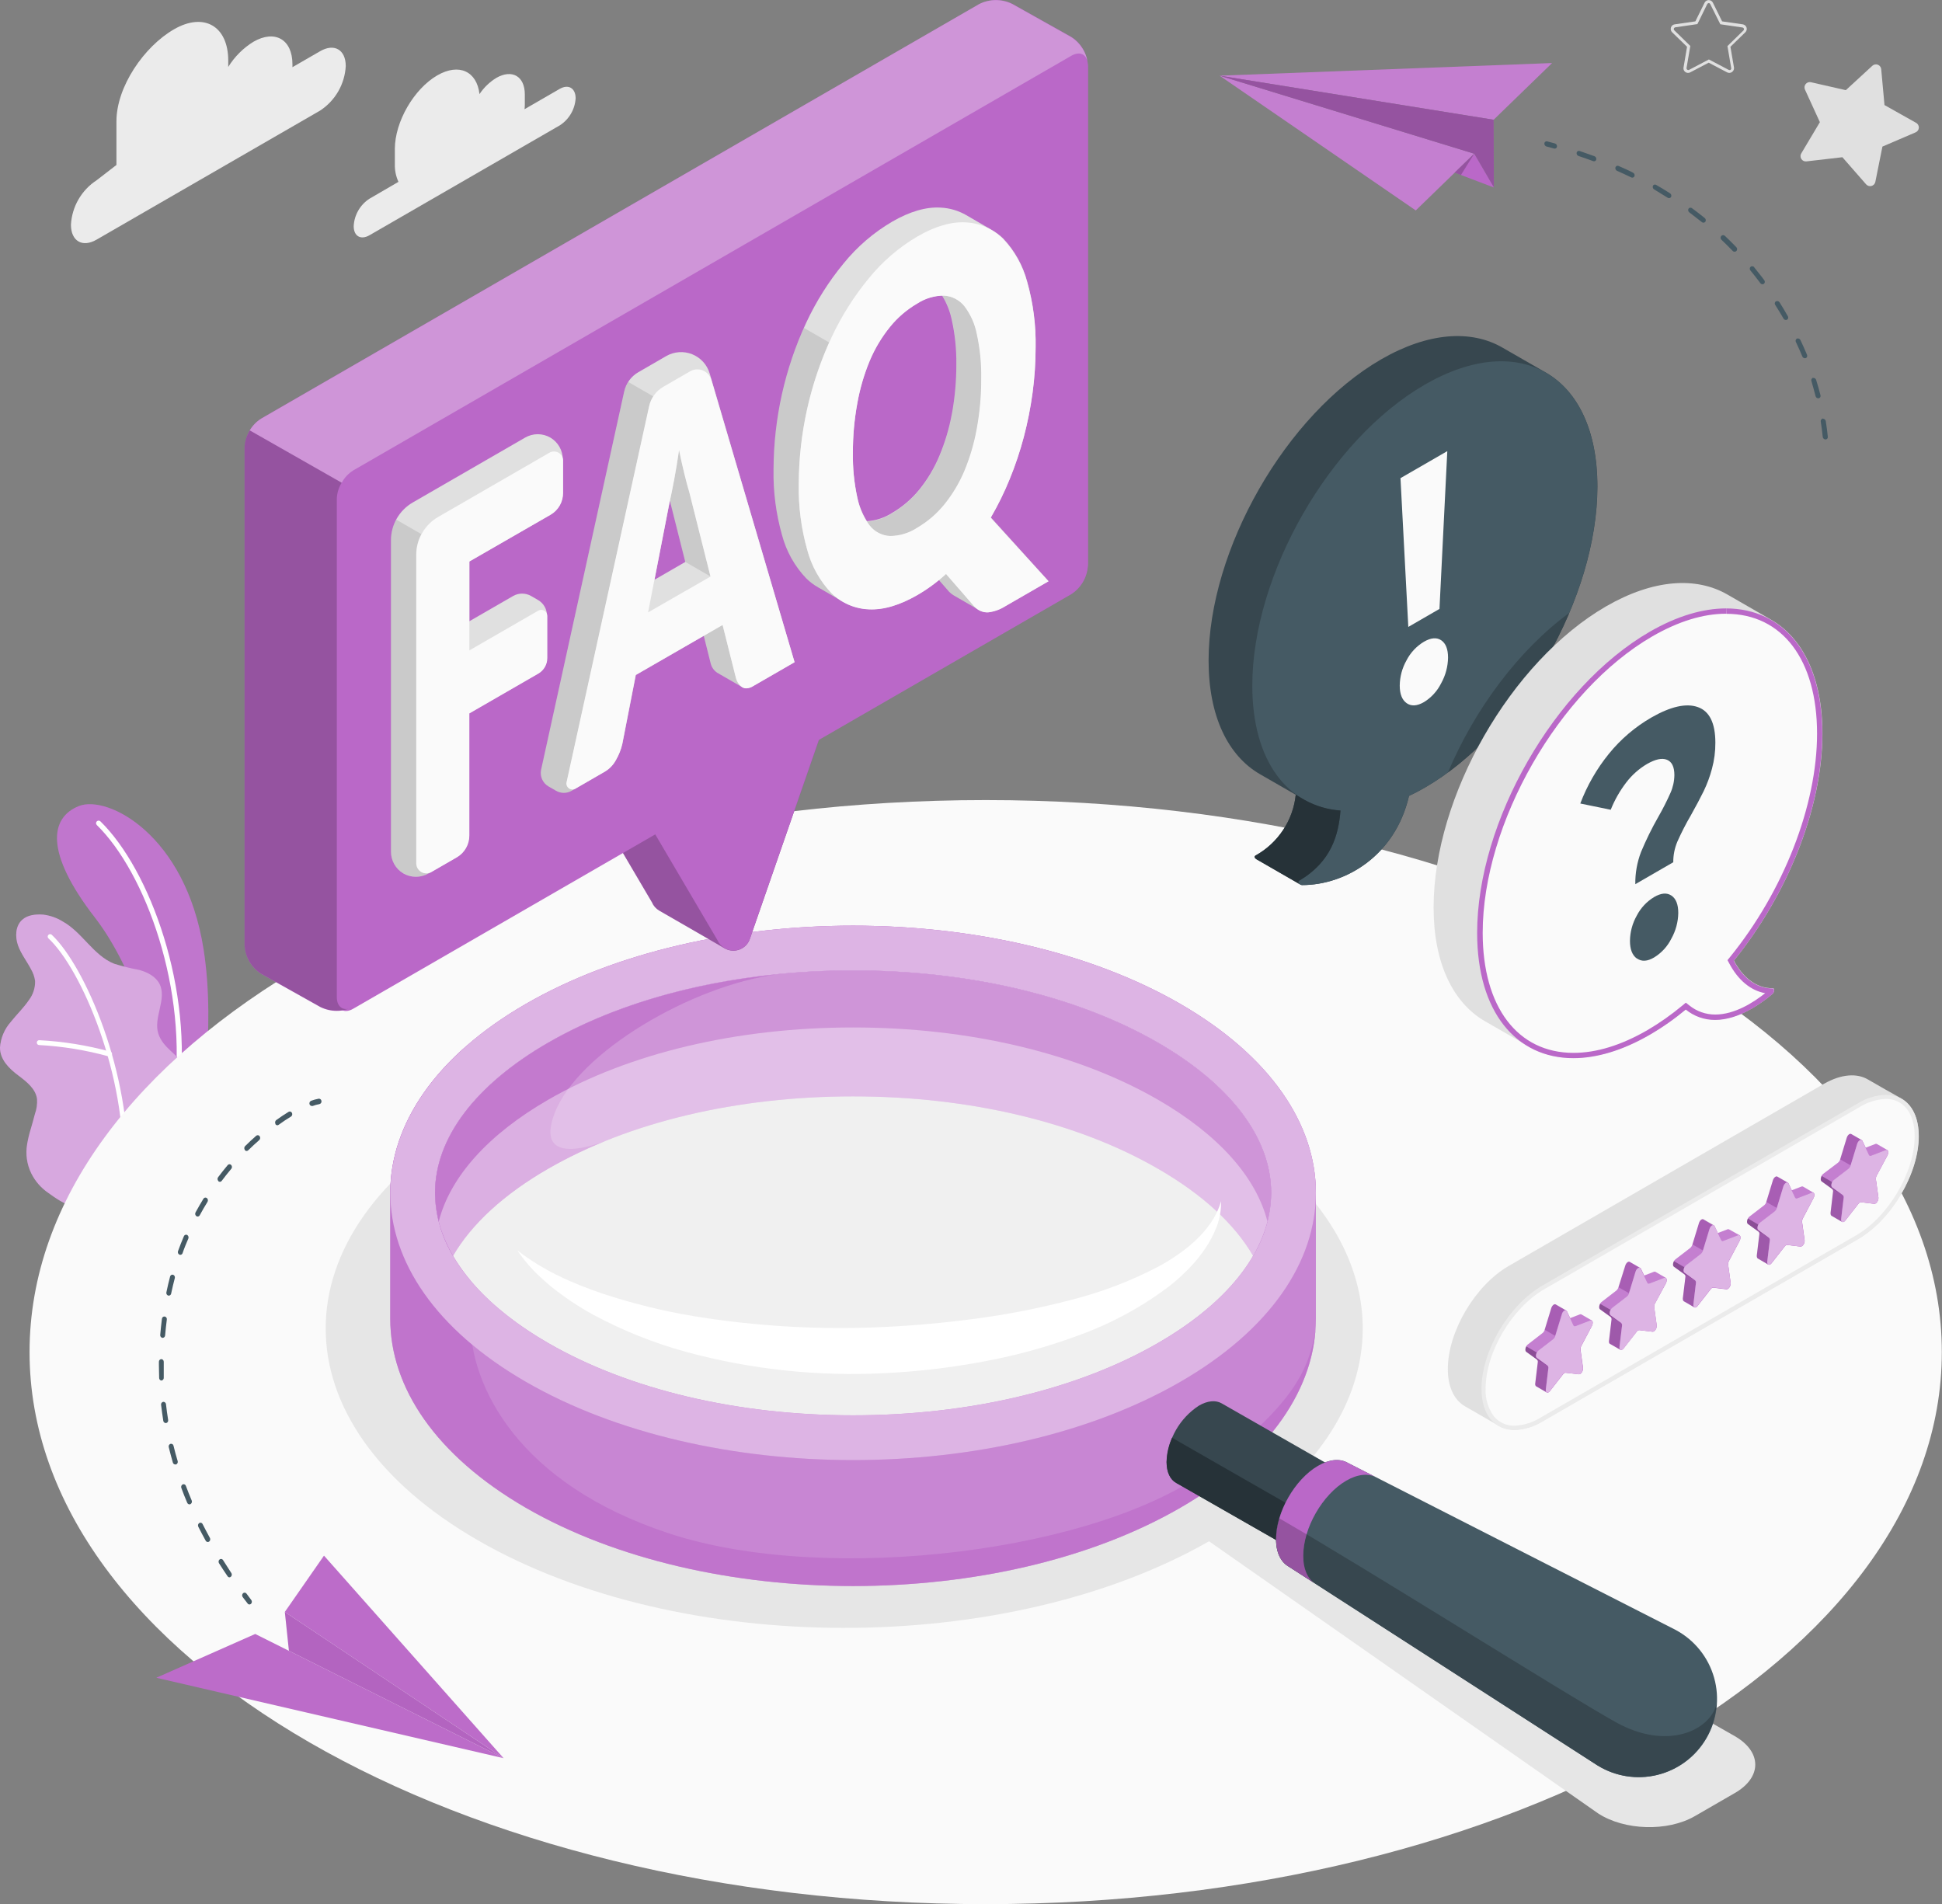 <svg width="6364" height="6240" viewBox="0 0 6364 6240" fill="none" xmlns="http://www.w3.org/2000/svg">
<rect x="0" y="0" width="6364" height="6240" fill="#808080" stroke="none"/>
<path d="M535.122 3756.2L652.456 3680.23C652.456 3680.23 709.427 3377.61 667.106 3110.52C607.693 2733.7 351.594 2604.16 258.541 2641.32C165.488 2678.49 143.514 2790.53 311.579 3007.57C410.735 3135.89 538.242 3407.04 535.122 3756.2Z" fill="#BA68C8"/>
<g opacity="0.3">
<path opacity="0.3" d="M535.122 3756.2L652.456 3680.23C652.456 3680.23 709.427 3377.61 667.106 3110.52C607.693 2733.7 351.594 2604.16 258.541 2641.32C165.488 2678.49 143.514 2790.53 311.579 3007.57C410.735 3135.89 538.242 3407.04 535.122 3756.2Z" fill="white"/>
</g>
<path d="M577.851 3606.85H576.63C574.432 3606.51 572.451 3605.33 571.109 3603.56C569.766 3601.79 569.168 3599.56 569.441 3597.35C618.137 3244.68 476.523 2859.17 317.275 2703.59C315.674 2702.02 314.761 2699.88 314.735 2697.65C314.71 2695.41 315.575 2693.25 317.14 2691.65C318.705 2690.05 320.841 2689.13 323.08 2689.11C325.319 2689.08 327.476 2689.95 329.077 2691.51C491.173 2849.81 635.5 3241.69 586.125 3599.53C585.863 3601.54 584.881 3603.39 583.36 3604.74C581.839 3606.08 579.882 3606.83 577.851 3606.85V3606.85Z" fill="white"/>
<path d="M239.686 3947.05C222.052 3957.09 171.863 3918.43 158.299 3909.07C134.475 3892.83 115.23 3870.73 102.413 3844.91C88.111 3815.44 83.369 3782.25 88.848 3749.96C91.67 3732.93 95.658 3716.11 100.785 3699.63C105.533 3683.35 110.145 3667.08 114.35 3650.8C120.055 3635.04 122.456 3618.28 121.403 3601.56C117.198 3568.19 87.492 3544.86 60.634 3524.65C30.792 3502.4 -0.135 3472.97 0 3432.82C2.139 3401.63 14.594 3372.04 35.404 3348.72C54.666 3324.3 77.454 3302.87 94.817 3277.1C108.486 3259.22 115.618 3237.2 115.028 3214.7C113.159 3200.94 108.546 3187.71 101.463 3175.77C87.899 3149.59 68.637 3125.58 58.871 3097.5C49.104 3069.42 50.461 3034.43 72.435 3014.35C90.34 2997.8 117.198 2995.5 141.479 2997.12C164.302 2999.91 186.242 3007.64 205.775 3019.78C269.528 3055.18 306.017 3130.73 373.704 3158C400.382 3166.4 427.566 3173.11 455.091 3178.07C482.221 3185.26 510.028 3199.23 522.914 3224.33C547.737 3273.98 501.618 3335.15 519.116 3387.78C534.58 3434.44 579.885 3452.21 605.251 3494.26C615.619 3512.82 619.801 3534.21 617.188 3555.3C614.974 3590.96 606.238 3625.9 591.415 3658.4C574.679 3692.12 555.879 3724.78 535.122 3756.2L239.686 3947.05Z" fill="#BA68C8"/>
<g opacity="0.65">
<path opacity="0.65" d="M239.686 3947.05C222.052 3957.09 171.863 3918.43 158.299 3909.07C134.475 3892.83 115.23 3870.73 102.413 3844.91C88.111 3815.44 83.369 3782.25 88.848 3749.96C91.67 3732.93 95.658 3716.11 100.785 3699.63C105.533 3683.35 110.145 3667.08 114.35 3650.8C120.055 3635.04 122.456 3618.28 121.403 3601.56C117.198 3568.19 87.492 3544.86 60.634 3524.65C30.792 3502.4 -0.135 3472.97 0 3432.82C2.139 3401.63 14.594 3372.04 35.404 3348.72C54.666 3324.3 77.454 3302.87 94.817 3277.1C108.486 3259.22 115.618 3237.2 115.028 3214.7C113.159 3200.94 108.546 3187.71 101.463 3175.77C87.899 3149.59 68.637 3125.58 58.871 3097.5C49.104 3069.42 50.461 3034.43 72.435 3014.35C90.34 2997.8 117.198 2995.5 141.479 2997.12C164.302 2999.91 186.242 3007.64 205.775 3019.78C269.528 3055.18 306.017 3130.73 373.704 3158C400.382 3166.4 427.566 3173.11 455.091 3178.07C482.221 3185.26 510.028 3199.23 522.914 3224.33C547.737 3273.98 501.618 3335.15 519.116 3387.78C534.58 3434.44 579.885 3452.21 605.251 3494.26C615.619 3512.82 619.801 3534.21 617.188 3555.3C614.974 3590.96 606.238 3625.9 591.415 3658.4C574.679 3692.12 555.879 3724.78 535.122 3756.2L239.686 3947.05Z" fill="white"/>
</g>
<path d="M410.057 3847.21C409.012 3847.18 407.984 3846.94 407.033 3846.5C406.083 3846.06 405.229 3845.44 404.522 3844.67C403.815 3843.9 403.268 3843 402.914 3842.01C402.56 3841.03 402.406 3839.98 402.461 3838.94C416.025 3523.7 266.815 3175.5 158.299 3074.44C156.978 3072.95 156.26 3071.03 156.284 3069.04C156.307 3067.05 157.071 3065.14 158.427 3063.68C159.782 3062.22 161.631 3061.32 163.614 3061.16C165.596 3060.99 167.57 3061.57 169.15 3062.78C279.295 3166 430.946 3519.9 417.653 3839.62C417.555 3841.6 416.723 3843.48 415.319 3844.88C413.915 3846.28 412.04 3847.12 410.057 3847.21V3847.21Z" fill="white"/>
<path d="M358.783 3461.84H356.477C281.948 3441.21 205.405 3428.71 128.186 3424.54C127.14 3424.51 126.112 3424.26 125.162 3423.83C124.212 3423.39 123.358 3422.77 122.65 3422C121.943 3421.23 121.397 3420.33 121.043 3419.34C120.689 3418.36 120.535 3417.31 120.589 3416.27C120.605 3415.22 120.835 3414.18 121.265 3413.22C121.696 3412.26 122.317 3411.4 123.091 3410.69C123.866 3409.98 124.777 3409.43 125.77 3409.09C126.762 3408.74 127.815 3408.6 128.864 3408.67C207.625 3412.77 285.712 3425.37 361.767 3446.25C363.757 3446.93 365.405 3448.35 366.366 3450.23C367.327 3452.1 367.526 3454.27 366.922 3456.28C366.38 3457.99 365.285 3459.46 363.81 3460.47C362.335 3461.47 360.566 3461.96 358.783 3461.84V3461.84Z" fill="white"/>
<path d="M3230.13 6239.73C4960.59 6239.73 6363.41 5429.83 6363.41 4430.76C6363.41 3431.69 4960.59 2621.79 3230.13 2621.79C1499.67 2621.79 96.852 3431.69 96.852 4430.76C96.852 5429.83 1499.67 6239.73 3230.13 6239.73Z" fill="#FAFAFA"/>
<path d="M1564.94 3659.62C2228.66 3276.55 3304.6 3276.55 3968.18 3659.62C4530.7 3984.35 4616.16 4480.14 4225.09 4857.1L5685.31 5689.42C5774.3 5740.83 5774.3 5824.11 5685.31 5875.52L5554.01 5951.35C5465.03 6002.76 5323.41 5998.69 5237.14 5942.4L3962.07 5050.66C3297.41 5430.47 2226.89 5428.98 1565.49 5047.13C901.366 4663.94 901.366 4042.81 1564.94 3659.62Z" fill="#E6E6E6"/>
<path d="M1833.93 291.401L1718.9 357.867C1719.48 352.823 1719.8 347.752 1719.85 342.675V309.306C1719.85 249.893 1678.21 225.884 1626.8 255.047C1604.64 268.566 1585.71 286.76 1571.32 308.356C1562.77 233.751 1504.31 205.944 1433.1 246.909C1356.19 291.401 1293.92 399.374 1293.92 488.222V538.004C1293.39 557.958 1297.43 577.77 1305.73 595.925L1210.77 651.133C1195.64 660.948 1183.06 674.223 1174.08 689.861C1165.09 705.499 1159.95 723.05 1159.09 741.066C1159.09 774.028 1182.15 787.321 1210.77 770.908L1834.74 410.633C1849.8 400.871 1862.34 387.681 1871.32 372.144C1880.3 356.608 1885.48 339.164 1886.42 321.243C1885.61 288.281 1862.55 274.987 1833.93 291.401Z" fill="#EBEBEB"/>
<path d="M316.733 590.634L381.572 540.581V397.611C381.572 284.211 472.047 152.635 570.119 96.07C668.326 39.371 747.95 85.355 747.95 198.619V219.372C768.65 185.839 796.89 157.6 830.423 136.9C901.094 96.206 958.337 129.168 958.337 210.691V220.186L1048.81 167.963C1095.34 140.834 1133.05 162.808 1133.05 216.524C1131.47 245.761 1123.02 274.214 1108.38 299.574C1093.75 324.933 1073.34 346.484 1048.81 362.478L316.733 785.15C270.207 812.279 232.497 790.169 232.497 736.453C234.076 707.234 242.527 678.801 257.164 653.463C271.801 628.125 292.21 606.599 316.733 590.634V590.634Z" fill="#EBEBEB"/>
<path d="M1278.87 3908.93V4321.7C1278.87 4545.79 1426.99 4769.33 1723.11 4940.92C2315.34 5282.89 3275.71 5282.89 3867.93 4940.92C4164.05 4769.88 4312.17 4545.79 4312.17 4321.7V3908.93C4312.17 3684.85 4164.05 3461.3 3867.93 3289.85C3275.71 2947.88 2315.34 2947.88 1723.11 3289.85C1426.99 3460.76 1278.87 3684.85 1278.87 3908.93V3908.93ZM4165.41 3908.93C4165.41 4088.26 4033.69 4262.97 3794.55 4401.05C3530.04 4553.79 3175.33 4637.89 2795.52 4637.89C2415.71 4637.89 2061 4553.79 1796.49 4401.05C1557.35 4262.97 1425.64 4088.26 1425.64 3908.93C1425.64 3729.61 1557.35 3554.9 1796.49 3416.81C2061 3264.07 2415.71 3179.97 2795.52 3179.97C3175.33 3179.97 3530.18 3264.07 3794.55 3416.81C4033.83 3554.9 4165.41 3730.02 4165.41 3908.93Z" fill="#BA68C8"/>
<path opacity="0.2" d="M1278.87 3908.93V4321.7C1278.87 4545.79 1426.99 4769.33 1723.11 4940.92C2315.34 5282.89 3275.71 5282.89 3867.93 4940.92C4164.05 4769.88 4312.17 4545.79 4312.17 4321.7V3908.93C4312.17 3684.85 4164.05 3461.3 3867.93 3289.85C3275.71 2947.88 2315.34 2947.88 1723.11 3289.85C1426.99 3460.76 1278.87 3684.85 1278.87 3908.93V3908.93ZM4165.41 3908.93C4165.41 4088.26 4033.69 4262.97 3794.55 4401.05C3530.04 4553.79 3175.33 4637.89 2795.52 4637.89C2415.71 4637.89 2061 4553.79 1796.49 4401.05C1557.35 4262.97 1425.64 4088.26 1425.64 3908.93C1425.64 3729.61 1557.35 3554.9 1796.49 3416.81C2061 3264.07 2415.71 3179.97 2795.52 3179.97C3175.33 3179.97 3530.18 3264.07 3794.55 3416.81C4033.83 3554.9 4165.41 3730.02 4165.41 3908.93Z" fill="white"/>
<path opacity="0.6" d="M4310.68 4360.23C4287.08 4502.25 4224.55 4609.14 3972.65 4805.69C3616.58 5083.76 2714.95 5197.29 2191.63 5024.62C1698.01 4861.84 1540.53 4543.21 1540.53 4324.69L1541.88 4196.23C1465.65 4105.48 1425.5 4007.95 1425.5 3908.93C1425.5 3807.47 1467.69 3707.5 1547.58 3614.85L1549.34 3433.9H1521.27C1359.71 3578.09 1278.87 3743.45 1278.87 3908.66V4321.43C1278.87 4545.52 1426.99 4769.06 1723.11 4940.65C2315.34 5282.62 3275.71 5282.62 3867.93 4940.65C4147.09 4779.78 4294.68 4571.02 4310.68 4360.23Z" fill="#BA68C8"/>
<path d="M3868.07 3289.85C3275.71 2947.88 2315.47 2947.88 1723.24 3289.85C1131.01 3631.81 1130.88 4186.19 1723.24 4528.15C2315.61 4870.12 3275.71 4870.12 3868.07 4528.15C4460.43 4186.19 4460.3 3631.81 3868.07 3289.85ZM3794.69 4401.05C3530.18 4553.79 3175.33 4637.89 2795.66 4637.89C2415.98 4637.89 2061.14 4553.79 1796.49 4401.05C1557.35 4262.97 1425.64 4088.26 1425.64 3908.93C1425.64 3729.61 1557.35 3554.9 1796.49 3416.81C2061 3264.07 2415.85 3179.97 2795.66 3179.97C3175.46 3179.97 3530.18 3264.07 3794.69 3416.81C4033.83 3554.9 4165.54 3729.74 4165.54 3908.93C4165.54 4088.12 4033.83 4262.97 3794.69 4401.05V4401.05Z" fill="#BA68C8"/>
<path opacity="0.5" d="M3868.07 3289.85C3275.71 2947.88 2315.47 2947.88 1723.24 3289.85C1131.01 3631.81 1130.88 4186.19 1723.24 4528.15C2315.61 4870.12 3275.71 4870.12 3868.07 4528.15C4460.43 4186.19 4460.3 3631.81 3868.07 3289.85ZM3794.69 4401.05C3530.18 4553.79 3175.33 4637.89 2795.66 4637.89C2415.98 4637.89 2061.14 4553.79 1796.49 4401.05C1557.35 4262.97 1425.64 4088.26 1425.64 3908.93C1425.64 3729.61 1557.35 3554.9 1796.49 3416.81C2061 3264.07 2415.85 3179.97 2795.66 3179.97C3175.46 3179.97 3530.18 3264.07 3794.69 3416.81C4033.83 3554.9 4165.54 3729.74 4165.54 3908.93C4165.54 4088.12 4033.83 4262.97 3794.69 4401.05V4401.05Z" fill="white"/>
<path d="M4165.68 3908.93C4164.8 3981.82 4144.33 4053.13 4106.4 4115.39C4046.31 4011.34 3940.37 3913.68 3794.42 3829.72C3530.18 3676.84 3175.19 3592.74 2795.39 3592.74C2415.58 3592.74 2060.86 3676.84 1796.49 3829.72C1650.67 3913.68 1544.87 4011.34 1484.51 4115.39C1446.88 4053.02 1426.56 3981.76 1425.64 3908.93C1425.64 3729.74 1557.35 3554.9 1796.63 3416.67C2061 3264.21 2415.85 3179.97 2795.52 3179.97C3175.19 3179.97 3530.31 3264.21 3794.55 3416.67C4033.97 3554.9 4165.68 3730.02 4165.68 3908.93Z" fill="#BA68C8"/>
<path opacity="0.3" d="M4165.68 3908.93C4164.8 3981.82 4144.33 4053.13 4106.4 4115.39C4046.31 4011.34 3940.37 3913.68 3794.42 3829.72C3530.18 3676.84 3175.19 3592.74 2795.39 3592.74C2415.58 3592.74 2060.86 3676.84 1796.49 3829.72C1650.67 3913.68 1544.87 4011.34 1484.51 4115.39C1446.88 4053.02 1426.56 3981.76 1425.64 3908.93C1425.64 3729.74 1557.35 3554.9 1796.63 3416.67C2061 3264.21 2415.85 3179.97 2795.52 3179.97C3175.19 3179.97 3530.31 3264.21 3794.55 3416.67C4033.97 3554.9 4165.68 3730.02 4165.68 3908.93Z" fill="white"/>
<path opacity="0.6" d="M1796.63 3416.67C1557.35 3554.9 1425.64 3729.74 1425.64 3908.93C1426.6 3981.77 1446.97 4053.04 1484.64 4115.39C1545.14 4011.35 1650.94 3913.68 1796.63 3829.72C1858.23 3794.48 1922.23 3763.61 1988.16 3737.34C1930.37 3759.72 1752.95 3816.83 1817.65 3647.68C1894.56 3446.79 2269.89 3229.21 2545.66 3193.13C2262.03 3221.21 2001.99 3298.26 1796.63 3416.67Z" fill="#BA68C8"/>
<path opacity="0.4" d="M3794.69 3603.73C3530.18 3450.99 3175.33 3366.89 2795.66 3366.89C2415.98 3366.89 2061 3450.99 1796.49 3603.73C1599.26 3717.67 1475.28 3856.57 1437.84 4002.39C1475.28 4148.21 1599.26 4287.25 1796.49 4401.05C2061.14 4553.79 2415.85 4637.89 2795.66 4637.89C3175.46 4637.89 3530.18 4553.79 3794.69 4401.05C3992.05 4287.11 4116.03 4148.21 4153.33 4002.39C4116.17 3856.57 3992.05 3717.67 3794.69 3603.73Z" fill="white"/>
<path d="M1695.16 4097.07C1779.94 4163.54 1876.11 4205.59 1974.19 4238.96C2072.53 4271.52 2173.25 4296.38 2275.46 4313.29C2479.68 4346.45 2686.79 4358.27 2893.46 4348.56C2996.68 4343.95 3100.05 4334.32 3202.73 4320.48C3305.09 4306.73 3406.51 4286.75 3506.44 4260.66C3605.88 4235.78 3702.07 4199.37 3793.06 4152.14C3815.52 4140.18 3837.26 4126.91 3858.17 4112.4C3879.17 4098.07 3899.07 4082.2 3917.72 4064.92C3936.52 4047.56 3953.32 4028.13 3967.77 4007C3982.73 3985.3 3994.13 3961.35 4001.55 3936.06C4001.99 3963.79 3997.39 3991.36 3987.98 4017.45C3978.02 4043.67 3965 4068.62 3949.19 4091.78C3933.55 4115.11 3915.75 4136.91 3896.01 4156.89C3876.47 4176.96 3855.68 4195.76 3833.75 4213.19C3745.36 4280.56 3647.38 4334.33 3543.06 4372.7C3440.21 4411.46 3334.13 4441.01 3226.06 4461.01C3118.56 4481.36 3009.79 4494.27 2900.51 4499.67C2681.18 4511.13 2461.41 4487.74 2249.41 4430.35C2143.36 4401.29 2040.93 4360.34 1944.07 4308.27C1895.84 4281.83 1850 4251.24 1807.07 4216.85C1796.36 4208.3 1786.32 4198.94 1776.01 4189.72C1765.7 4180.5 1755.93 4171.14 1746.57 4161.23C1727.68 4141.32 1710.48 4119.85 1695.16 4097.07V4097.07Z" fill="white"/>
<path d="M3822.9 4790.9C3824.72 4754.01 3835.23 4718.08 3853.57 4686.02C3871.91 4653.96 3897.56 4626.69 3928.43 4606.42C3957.46 4589.47 3983.91 4587.7 4003.17 4598.56L4341.2 4791.85C4360.33 4802.84 4372.27 4826.58 4372.4 4859.67C4370.55 4896.55 4360.02 4932.48 4341.69 4964.53C4323.35 4996.58 4297.72 5023.86 4266.87 5044.15C4237.57 5061.24 4210.98 5063.01 4191.72 5051.88L3853.83 4858.72C3835.11 4848.69 3823.04 4824.95 3822.9 4790.9Z" fill="#37474F"/>
<path d="M3854.51 4859.67C3835.11 4848.69 3823.04 4824.95 3822.9 4790.9C3823.38 4763.45 3829.53 4736.39 3840.94 4711.41L4326.69 4989.76C4310.88 5011.98 4290.77 5030.8 4267.55 5045.1C4238.25 5062.19 4211.66 5063.95 4192.4 5052.83L3854.51 4859.67V4859.67Z" fill="#263238"/>
<path d="M5492.16 5341.62L4416.49 4793.48L4415.13 4792.66C4390.17 4779.1 4356.26 4781.54 4318.96 4803.24C4242.72 4847.74 4181.28 4955.17 4181.68 5043.34C4181.68 5087.56 4197.55 5118.48 4222.38 5132.86L5233.34 5783.96C5262.43 5802.37 5294.93 5814.74 5328.9 5820.32C5362.87 5825.9 5397.61 5824.58 5431.06 5816.44C5464.51 5808.3 5495.98 5793.51 5523.59 5772.95C5551.2 5752.39 5574.38 5726.47 5591.76 5696.76C5609.14 5667.04 5620.36 5634.13 5624.74 5599.98C5629.12 5565.84 5626.58 5531.16 5617.28 5498.02C5607.97 5464.87 5592.08 5433.95 5570.56 5407.08C5549.04 5380.21 5522.33 5357.95 5492.02 5341.62H5492.16Z" fill="#455A64"/>
<path d="M4222.51 5133.13L5233.48 5784.23C5271.06 5807.83 5314.13 5821.25 5358.47 5823.19C5402.8 5825.12 5446.88 5815.51 5486.38 5795.28C5525.88 5775.05 5559.44 5744.91 5583.78 5707.8C5608.12 5670.69 5622.4 5627.9 5625.22 5583.61C5605.83 5667.85 5466.65 5739.47 5294.11 5643.03C5121.57 5546.58 4482.41 5142.49 4191.99 4975.24C4185.17 4997.21 4181.61 5020.06 4181.41 5043.07C4181.55 5087.83 4197.55 5118.76 4222.51 5133.13Z" fill="#37474F"/>
<path d="M4222.51 5133.13C4197.28 5118.76 4181.82 5087.83 4181.82 5043.61C4181.82 4955.44 4242.86 4848.01 4319.09 4803.52C4356.39 4781.81 4390.31 4779.51 4415.26 4792.93L4510.22 4841.22C4484.58 4827.66 4449.99 4829.83 4411.6 4852.08C4333.47 4897.65 4270.4 5007.93 4270.8 5098.41C4270.8 5143.71 4286.4 5176.13 4312.17 5190.78" fill="#BA68C8"/>
<path opacity="0.2" d="M4312.04 5190.78C4286.27 5176.13 4271.35 5143.71 4270.67 5098.41C4270.81 5074.44 4274.52 5050.62 4281.65 5027.74C4249.23 5008.48 4218.99 4990.84 4191.99 4975.24C4188.57 4986.58 4185.9 4998.14 4183.99 5009.83C4183.18 5015.53 4182.5 5021.23 4181.95 5026.92C4181.95 5032.62 4181.28 5038.18 4181.95 5043.61C4181.95 5087.83 4197.83 5118.76 4222.65 5133.13L4312.04 5190.78Z" fill="black"/>
<path d="M1650.27 5761.44L836.391 5354.37L512.198 5497.88L1650.27 5761.44Z" fill="#BA68C8"/>
<g opacity="0.15">
<path opacity="0.15" d="M1650.27 5761.44L836.391 5354.37L512.198 5497.88L1650.27 5761.44Z" fill="white"/>
</g>
<path d="M1650.27 5761.44L933.378 5282.21L1061.7 5097.73L1650.27 5761.44Z" fill="#BA68C8"/>
<g opacity="0.15">
<path opacity="0.15" d="M1650.27 5761.44L933.378 5282.21L1061.7 5097.73L1650.27 5761.44Z" fill="white"/>
</g>
<path d="M933.378 5282.21L946.807 5409.58L1650.27 5761.44L933.378 5282.21Z" fill="#BA68C8"/>
<g opacity="0.2">
<path opacity="0.2" d="M933.378 5282.21L946.807 5409.58L1650.27 5761.44L933.378 5282.21Z" fill="black"/>
</g>
<path d="M817.265 5257.79C819.236 5257.74 821.12 5256.97 822.556 5255.62C824.216 5253.99 825.217 5251.8 825.367 5249.47C825.517 5247.14 824.806 5244.84 823.369 5243.01L807.77 5222.12C807.138 5221.24 806.324 5220.5 805.384 5219.96C804.444 5219.42 803.399 5219.09 802.32 5218.98C801.24 5218.88 800.151 5219.01 799.126 5219.36C798.101 5219.72 797.163 5220.29 796.376 5221.03C794.721 5222.67 793.714 5224.84 793.539 5227.16C793.365 5229.48 794.035 5231.78 795.426 5233.65C800.581 5240.56 805.871 5247.21 811.161 5254.13C811.827 5255.17 812.725 5256.04 813.784 5256.68C814.843 5257.31 816.034 5257.69 817.265 5257.79V5257.79Z" fill="#455A64"/>
<path d="M745.78 5165.28C736.104 5151.17 726.744 5136.93 717.701 5122.55C716.478 5120.58 716.01 5118.23 716.384 5115.93C716.758 5113.64 717.948 5111.56 719.736 5110.07C720.58 5109.41 721.559 5108.93 722.605 5108.67C723.651 5108.42 724.74 5108.39 725.797 5108.6C726.853 5108.81 727.853 5109.24 728.727 5109.87C729.601 5110.5 730.328 5111.31 730.859 5112.24C739.947 5126.49 749.171 5140.59 757.988 5154.57C759.316 5156.48 759.886 5158.81 759.585 5161.12C759.284 5163.43 758.134 5165.54 756.36 5167.05C755.044 5168.19 753.357 5168.82 751.613 5168.81C750.441 5168.69 749.31 5168.31 748.302 5167.7C747.294 5167.09 746.432 5166.26 745.78 5165.28V5165.28ZM674.023 5048.76C665.749 5033.71 657.61 5018.38 649.878 5003.05C648.816 5000.99 648.547 4998.6 649.121 4996.35C649.696 4994.1 651.075 4992.14 652.998 4990.84C653.932 4990.27 654.979 4989.9 656.067 4989.77C657.155 4989.64 658.26 4989.74 659.303 4990.08C660.347 4990.41 661.306 4990.97 662.114 4991.71C662.923 4992.45 663.561 4993.36 663.985 4994.37C671.582 5009.42 679.585 5024.48 687.723 5039.4C688.879 5041.42 689.255 5043.79 688.78 5046.06C688.305 5048.34 687.012 5050.36 685.146 5051.75C683.88 5052.52 682.427 5052.95 680.941 5052.97C679.518 5052.94 678.127 5052.54 676.911 5051.8C675.695 5051.06 674.698 5050.01 674.023 5048.76V5048.76ZM613.525 4924.51C606.743 4908.37 599.961 4892.09 594.264 4875.95C593.431 4873.81 593.414 4871.44 594.214 4869.29C595.014 4867.14 596.577 4865.36 598.604 4864.28C599.614 4863.86 600.703 4863.64 601.801 4863.66C602.898 4863.68 603.979 4863.92 604.976 4864.38C605.972 4864.84 606.862 4865.51 607.586 4866.33C608.311 4867.15 608.856 4868.12 609.185 4869.17C615.017 4885.04 621.393 4901.04 628.175 4916.91C629.087 4919.04 629.19 4921.43 628.466 4923.63C627.741 4925.83 626.239 4927.68 624.241 4928.85C623.188 4929.38 622.028 4929.66 620.85 4929.67C619.259 4929.62 617.717 4929.1 616.415 4928.19C615.113 4927.27 614.108 4925.99 613.525 4924.51V4924.51ZM566.592 4793.21C561.709 4776.25 557.097 4759.02 553.027 4742.34C552.38 4740.13 552.61 4737.75 553.672 4735.7C554.733 4733.66 556.543 4732.1 558.725 4731.35C559.786 4731.07 560.894 4731.01 561.979 4731.18C563.064 4731.35 564.103 4731.73 565.032 4732.32C565.96 4732.9 566.759 4733.67 567.377 4734.58C567.996 4735.49 568.421 4736.51 568.627 4737.59C572.56 4754.14 577.037 4770.96 582.191 4787.64C582.882 4789.83 582.736 4792.19 581.784 4794.27C580.831 4796.35 579.139 4798 577.037 4798.9H574.595C572.827 4798.93 571.097 4798.4 569.657 4797.37C568.216 4796.35 567.142 4794.89 566.592 4793.21V4793.21ZM535.122 4656.07C532.409 4638.84 529.968 4621.21 527.933 4603.71C527.536 4601.46 528.039 4599.15 529.334 4597.27C530.628 4595.39 532.61 4594.1 534.851 4593.67C537.075 4593.52 539.27 4594.24 540.968 4595.69C542.666 4597.13 543.732 4599.18 543.939 4601.4C545.838 4618.63 548.28 4635.99 550.993 4652.95C551.449 4655.16 551.043 4657.45 549.857 4659.37C548.672 4661.29 546.797 4662.68 544.617 4663.26H543.125C541.169 4663.16 539.307 4662.39 537.85 4661.08C536.394 4659.77 535.43 4658 535.122 4656.07V4656.07ZM521.558 4515.54C521.558 4501.97 520.744 4488.41 520.744 4473.9V4462.5C520.689 4461.4 520.853 4460.29 521.225 4459.25C521.598 4458.21 522.173 4457.25 522.916 4456.43C523.66 4455.61 524.557 4454.95 525.558 4454.48C526.558 4454.01 527.642 4453.74 528.747 4453.69C530.991 4453.86 533.075 4454.91 534.549 4456.61C536.022 4458.31 536.764 4460.53 536.614 4462.77V4473.9C536.614 4487.46 536.614 4501.03 536.614 4514.59C536.804 4516.85 536.102 4519.1 534.656 4520.85C533.211 4522.6 531.139 4523.71 528.882 4523.95V4523.95C526.845 4523.68 524.975 4522.68 523.625 4521.13C522.276 4519.58 521.54 4517.59 521.558 4515.54V4515.54ZM532.274 4384.1C530.053 4383.7 528.071 4382.46 526.733 4380.65C525.396 4378.83 524.806 4376.57 525.084 4374.33C526.576 4356.83 528.476 4339.06 530.646 4321.57C530.728 4320.46 531.037 4319.38 531.552 4318.39C532.068 4317.41 532.78 4316.54 533.644 4315.84C534.508 4315.14 535.507 4314.63 536.577 4314.33C537.648 4314.03 538.769 4313.95 539.87 4314.11C542.085 4314.56 544.034 4315.87 545.301 4317.75C546.568 4319.62 547.053 4321.92 546.652 4324.14C544.482 4341.37 542.583 4358.87 541.091 4375.96C540.994 4378.06 540.124 4380.06 538.647 4381.56C537.17 4383.06 535.19 4383.97 533.087 4384.1H532.274ZM551.264 4245.47C549.092 4244.78 547.265 4243.29 546.156 4241.29C545.047 4239.3 544.739 4236.96 545.296 4234.75C548.822 4217.53 552.892 4200.3 557.368 4183.34C557.571 4182.27 557.996 4181.25 558.617 4180.34C559.237 4179.44 560.039 4178.68 560.971 4178.1C561.903 4177.53 562.945 4177.16 564.029 4177.01C565.114 4176.86 566.218 4176.94 567.27 4177.24C569.417 4178.07 571.178 4179.66 572.207 4181.72C573.236 4183.78 573.459 4186.15 572.832 4188.36C568.491 4204.91 564.422 4222 560.895 4238.82C560.612 4240.7 559.685 4242.41 558.274 4243.67C556.863 4244.94 555.055 4245.67 553.163 4245.74L551.264 4245.47ZM587.888 4111.32C585.825 4110.31 584.217 4108.57 583.386 4106.43C582.556 4104.29 582.565 4101.92 583.412 4099.79C589.245 4083.51 595.756 4067.1 602.538 4051.09C602.921 4050.07 603.511 4049.15 604.269 4048.37C605.028 4047.59 605.939 4046.98 606.946 4046.57C607.952 4046.16 609.033 4045.97 610.118 4046C611.204 4046.03 612.272 4046.29 613.254 4046.75C615.23 4047.94 616.715 4049.8 617.436 4051.99C618.158 4054.18 618.07 4056.55 617.188 4058.69C610.405 4074.42 603.623 4090.43 598.333 4106.43C597.824 4108.02 596.832 4109.41 595.494 4110.41C594.156 4111.41 592.541 4111.96 590.873 4111.99C589.836 4112.03 588.807 4111.8 587.888 4111.32V4111.32ZM643.639 3985.3C641.728 3983.95 640.381 3981.95 639.855 3979.67C639.329 3977.4 639.662 3975 640.79 3972.96C649.064 3957.9 657.746 3942.84 666.563 3928.33C667.084 3927.37 667.807 3926.53 668.681 3925.87C669.556 3925.22 670.563 3924.76 671.632 3924.52C672.701 3924.29 673.807 3924.29 674.875 3924.53C675.944 3924.77 676.949 3925.23 677.821 3925.89C679.607 3927.37 680.806 3929.44 681.204 3931.73C681.602 3934.01 681.172 3936.37 679.992 3938.37C671.175 3952.61 662.629 3967.4 654.626 3982.18C653.981 3983.47 652.994 3984.55 651.774 3985.32C650.554 3986.08 649.148 3986.5 647.708 3986.52C646.262 3986.52 644.848 3986.09 643.639 3985.3ZM715.666 3870.14C714.022 3868.53 713.019 3866.37 712.845 3864.08C712.67 3861.78 713.335 3859.5 714.717 3857.66C724.89 3844.09 735.606 3830.53 746.322 3817.78C747.023 3816.95 747.895 3816.28 748.879 3815.83C749.863 3815.37 750.935 3815.13 752.019 3815.13C753.104 3815.13 754.176 3815.37 755.16 3815.83C756.144 3816.28 757.016 3816.95 757.717 3817.78C759.261 3819.52 760.114 3821.76 760.114 3824.09C760.114 3826.41 759.261 3828.66 757.717 3830.39C747.136 3843.01 736.692 3856.03 726.654 3869.46C725.945 3870.46 725.011 3871.27 723.926 3871.84C722.841 3872.4 721.638 3872.7 720.414 3872.71C719.379 3872.69 718.36 3872.45 717.425 3872.01C716.49 3871.56 715.659 3870.93 714.988 3870.14H715.666ZM802.887 3768.67C801.342 3766.94 800.489 3764.69 800.489 3762.37C800.489 3760.04 801.342 3757.8 802.887 3756.06C814.823 3744.26 827.167 3732.73 839.511 3721.88C840.325 3721.15 841.286 3720.61 842.328 3720.29C843.369 3719.97 844.468 3719.88 845.549 3720.02C846.63 3720.16 847.668 3720.53 848.592 3721.11C849.516 3721.69 850.305 3722.46 850.905 3723.37C852.218 3725.29 852.803 3727.61 852.554 3729.93C852.306 3732.24 851.24 3734.39 849.549 3735.98C837.341 3746.56 825.268 3757.82 813.467 3769.35C812.075 3770.79 810.175 3771.62 808.177 3771.66C807.022 3771.64 805.887 3771.36 804.854 3770.84C803.821 3770.33 802.917 3769.59 802.208 3768.67H802.887ZM902.722 3682.81C901.608 3680.8 901.243 3678.45 901.69 3676.19C902.136 3673.93 903.367 3671.91 905.163 3670.47C918.728 3660.7 932.292 3651.61 945.857 3643.34C946.786 3642.79 947.821 3642.44 948.894 3642.32C949.967 3642.2 951.054 3642.31 952.081 3642.65C953.107 3642.98 954.051 3643.53 954.85 3644.26C955.648 3644.98 956.281 3645.87 956.709 3646.86C957.763 3648.91 958.027 3651.27 957.452 3653.5C956.876 3655.72 955.501 3657.66 953.589 3658.94C940.024 3667.08 926.46 3676.03 912.895 3686.07C911.625 3686.96 910.107 3687.43 908.554 3687.42C907.168 3687.27 905.845 3686.76 904.706 3685.95C903.568 3685.15 902.652 3684.07 902.044 3682.81H902.722Z" fill="#455A64"/>
<path d="M1022.09 3624.21H1024.53C1031.7 3621.5 1039.1 3619.45 1046.64 3618.11C1048.87 3617.62 1050.82 3616.28 1052.08 3614.39C1053.35 3612.49 1053.83 3610.18 1053.42 3607.93C1053.34 3606.83 1053.04 3605.76 1052.53 3604.78C1052.02 3603.8 1051.33 3602.93 1050.48 3602.22C1049.63 3601.51 1048.65 3600.98 1047.6 3600.66C1046.54 3600.34 1045.43 3600.23 1044.34 3600.34C1035.93 3601.91 1027.68 3604.18 1019.65 3607.12C1017.5 3607.97 1015.76 3609.61 1014.78 3611.7C1013.79 3613.79 1013.64 3616.18 1014.36 3618.38C1014.87 3620.04 1015.89 3621.5 1017.28 3622.55C1018.67 3623.59 1020.35 3624.18 1022.09 3624.21Z" fill="#455A64"/>
<path d="M4831.02 503.685L3996.8 247.993L4639.49 689.52L4831.02 503.685Z" fill="#BA68C8"/>
<path opacity="0.15" d="M4831.02 503.685L3996.8 247.993L4639.49 689.52L4831.02 503.685Z" fill="white"/>
<path d="M3996.8 247.993L4894.64 392.456L5086.17 206.621L3996.8 247.993Z" fill="#BA68C8"/>
<path opacity="0.15" d="M3996.8 247.993L4894.64 392.456L5086.17 206.621L3996.8 247.993Z" fill="white"/>
<path d="M4894.64 392.456L4895.45 614.372L4831.02 503.685L3996.8 247.993L4894.64 392.456Z" fill="#BA68C8"/>
<path opacity="0.2" d="M4894.64 392.456L4895.45 614.372L4831.02 503.685L3996.8 247.993L4894.64 392.456Z" fill="black"/>
<path d="M4895.45 614.371L4767.13 565.675L4831.02 503.685L4895.45 614.371Z" fill="#BA68C8"/>
<path opacity="0.2" d="M4831.02 503.685L4767.13 565.675L4787.61 573.406L4831.02 503.685Z" fill="black"/>
<path d="M5063.79 464.619C5063.01 465.198 5062.35 465.93 5061.86 466.769C5061.37 467.608 5061.06 468.538 5060.94 469.502C5060.66 471.818 5061.21 474.157 5062.51 476.098C5063.8 478.038 5065.75 479.452 5067.99 480.083L5092.68 486.729C5093.71 487.055 5094.81 487.151 5095.89 487.01C5096.96 486.869 5098 486.495 5098.91 485.914C5099.83 485.333 5100.61 484.558 5101.2 483.645C5101.78 482.731 5102.16 481.701 5102.31 480.625C5102.63 478.342 5102.13 476.018 5100.88 474.076C5099.64 472.135 5097.74 470.704 5095.53 470.045L5070.57 463.398C5069.42 463.063 5068.21 462.999 5067.03 463.211C5065.86 463.423 5064.75 463.905 5063.79 464.619V464.619Z" fill="#455A64"/>
<path d="M5176.78 494.868C5192.92 500.294 5209.06 505.991 5224.93 511.824C5227.11 512.648 5228.92 514.22 5230.04 516.259C5231.16 518.298 5231.51 520.67 5231.04 522.947C5230.76 523.997 5230.25 524.974 5229.56 525.812C5228.87 526.65 5228 527.33 5227.03 527.806C5226.05 528.281 5224.98 528.542 5223.89 528.569C5222.81 528.597 5221.73 528.391 5220.73 527.966C5204.99 522.133 5188.99 516.572 5172.98 511.146C5170.8 510.401 5168.97 508.89 5167.82 506.894C5166.67 504.897 5166.29 502.552 5166.74 500.294C5167.06 498.554 5168.03 497 5169.45 495.954C5170.49 495.174 5171.7 494.667 5172.98 494.477C5174.26 494.287 5175.56 494.422 5176.78 494.868V494.868ZM5304.42 543.972C5320.29 551.026 5335.89 557.537 5351.35 565.811C5353.45 566.79 5355.11 568.51 5356.01 570.639C5356.91 572.768 5356.99 575.155 5356.24 577.341C5355.83 578.353 5355.22 579.268 5354.44 580.026C5353.65 580.784 5352.72 581.368 5351.69 581.74C5350.67 582.111 5349.58 582.262 5348.49 582.182C5347.4 582.101 5346.35 581.792 5345.39 581.275C5330.19 573.814 5314.73 566.625 5299.13 559.843C5297.03 558.891 5295.34 557.217 5294.37 555.127C5293.4 553.036 5293.21 550.666 5293.84 548.448C5294.29 546.984 5295.19 545.701 5296.42 544.786C5297.56 543.943 5298.9 543.422 5300.31 543.279C5301.72 543.136 5303.14 543.375 5304.42 543.972V543.972ZM5427.86 606.233C5443.05 614.915 5457.97 624.003 5472.62 633.363C5474.57 634.573 5476.02 636.45 5476.69 638.644C5477.36 640.839 5477.22 643.203 5476.28 645.299C5475.75 646.259 5475.01 647.096 5474.13 647.754C5473.25 648.412 5472.23 648.878 5471.16 649.121C5470.09 649.364 5468.97 649.379 5467.89 649.164C5466.81 648.95 5465.79 648.511 5464.89 647.877C5450.51 638.788 5435.73 629.971 5420.81 620.747C5418.79 619.626 5417.27 617.802 5416.52 615.624C5415.77 613.447 5415.84 611.07 5416.74 608.946C5417.19 607.816 5417.94 606.831 5418.91 606.098C5420.25 605.243 5421.81 604.8 5423.4 604.824C5424.99 604.848 5426.54 605.338 5427.86 606.233V606.233ZM5544.79 682.331C5559.03 692.775 5573 703.627 5586.43 714.479C5588.25 715.88 5589.47 717.918 5589.85 720.183C5590.22 722.447 5589.73 724.771 5588.46 726.687C5587.79 727.565 5586.95 728.293 5585.98 728.822C5585.01 729.352 5583.94 729.672 5582.84 729.762C5581.74 729.851 5580.64 729.709 5579.59 729.342C5578.55 728.976 5577.6 728.395 5576.8 727.636C5563.23 716.92 5549.67 706.34 5536.1 696.031C5534.2 694.709 5532.87 692.719 5532.36 690.457C5531.86 688.195 5532.23 685.826 5533.39 683.823C5533.78 683.112 5534.34 682.507 5535.02 682.059C5536.47 681.082 5538.19 680.583 5539.95 680.631C5541.7 680.68 5543.39 681.274 5544.79 682.331V682.331ZM5652.62 772.942C5665.37 785.014 5677.99 797.494 5690.2 810.244C5691.77 811.886 5692.65 814.073 5692.65 816.348C5692.65 818.624 5691.77 820.811 5690.2 822.453C5689.42 823.24 5688.49 823.865 5687.46 824.291C5686.44 824.718 5685.34 824.937 5684.23 824.937C5683.12 824.937 5682.02 824.718 5681 824.291C5679.97 823.865 5679.04 823.24 5678.26 822.453C5666.32 809.973 5653.84 797.629 5641.37 785.828C5639.67 784.313 5638.61 782.207 5638.41 779.939C5638.2 777.671 5638.87 775.411 5640.28 773.62L5641.37 772.535C5642.96 771.198 5644.99 770.499 5647.07 770.575C5649.15 770.65 5651.13 771.493 5652.62 772.942V772.942ZM5748.8 876.304C5757.61 887.02 5766.16 897.871 5774.7 908.994L5781.49 918.083C5782.91 919.817 5783.59 922.04 5783.39 924.273C5783.19 926.506 5782.11 928.57 5780.4 930.019V930.019C5779.48 930.655 5778.44 931.1 5777.34 931.328C5776.25 931.557 5775.12 931.564 5774.02 931.349C5772.92 931.134 5771.87 930.702 5770.94 930.078C5770.01 929.453 5769.22 928.65 5768.6 927.714L5761.82 918.761C5753.54 907.909 5745.13 897.193 5736.45 886.613C5734.89 884.994 5734.01 882.829 5734.01 880.577C5734.01 878.324 5734.89 876.159 5736.45 874.54V874.54C5737.32 873.762 5738.34 873.173 5739.45 872.81C5740.56 872.447 5741.73 872.319 5742.89 872.434C5744.05 872.549 5745.18 872.904 5746.2 873.477C5747.21 874.05 5748.1 874.828 5748.8 875.761V876.304ZM5820.01 987.533C5822 986.483 5824.32 986.236 5826.49 986.841C5828.66 987.446 5830.52 988.859 5831.68 990.789C5841.04 1005.71 5850.26 1020.9 5858.81 1036.23C5859.4 1037.16 5859.8 1038.2 5859.98 1039.29C5860.17 1040.38 5860.13 1041.49 5859.88 1042.57C5859.63 1043.64 5859.16 1044.65 5858.51 1045.55C5857.86 1046.44 5857.04 1047.19 5856.09 1047.76C5854.03 1048.68 5851.69 1048.79 5849.55 1048.06C5847.42 1047.33 5845.63 1045.82 5844.56 1043.83C5835.88 1028.77 5826.79 1013.71 5817.43 999.199C5816.23 997.475 5815.72 995.363 5815.99 993.28C5816.27 991.196 5817.31 989.291 5818.93 987.94L5820.01 987.533ZM5888.78 1109.61C5890.95 1108.83 5893.33 1108.91 5895.44 1109.81C5897.56 1110.72 5899.25 1112.39 5900.18 1114.5C5907.64 1130.37 5914.96 1146.51 5921.61 1162.65C5922.08 1163.65 5922.34 1164.72 5922.39 1165.82C5922.43 1166.92 5922.25 1168.02 5921.85 1169.04C5921.46 1170.07 5920.86 1171.01 5920.1 1171.8C5919.33 1172.59 5918.42 1173.21 5917.4 1173.64C5915.19 1174.27 5912.82 1174.04 5910.76 1173.01C5908.71 1171.99 5907.11 1170.22 5906.28 1168.08C5899.77 1152.21 5892.72 1136.34 5885.26 1120.87C5884.32 1119.19 5884.01 1117.23 5884.39 1115.35C5884.76 1113.46 5885.79 1111.76 5887.29 1110.56C5887.64 1109.83 5888.15 1109.18 5888.78 1108.66V1109.61ZM5941.01 1238.48C5943.26 1238.05 5945.6 1238.48 5947.56 1239.68C5949.51 1240.89 5950.95 1242.78 5951.59 1244.99C5956.74 1261.54 5961.62 1278.49 5965.83 1295.31C5966.15 1296.36 5966.26 1297.46 5966.12 1298.54C5965.99 1299.62 5965.63 1300.67 5965.07 1301.6C5964.51 1302.54 5963.75 1303.35 5962.85 1303.97C5961.95 1304.59 5960.94 1305.02 5959.86 1305.22C5957.59 1305.51 5955.3 1304.95 5953.42 1303.65C5951.54 1302.35 5950.21 1300.39 5949.69 1298.16C5945.48 1281.61 5940.74 1264.93 5936.12 1248.79C5935.55 1247.23 5935.48 1245.52 5935.91 1243.92C5936.35 1242.32 5937.28 1240.89 5938.56 1239.83C5939.18 1238.88 5940.02 1238.08 5941.01 1237.53V1238.48ZM5973.56 1372.09C5975.88 1372.03 5978.15 1372.83 5979.92 1374.33C5981.7 1375.83 5982.86 1377.93 5983.19 1380.23C5985.91 1397.18 5988.08 1414.41 5989.84 1431.5C5989.97 1432.56 5989.88 1433.64 5989.57 1434.67C5989.26 1435.69 5988.73 1436.64 5988.02 1437.45C5987.32 1438.25 5986.45 1438.9 5985.48 1439.35C5984.51 1439.8 5983.45 1440.04 5982.38 1440.05C5980.05 1440.02 5977.82 1439.13 5976.12 1437.55C5974.41 1435.97 5973.36 1433.82 5973.15 1431.5C5971.39 1414.82 5969.36 1398 5966.64 1381.31C5966.4 1379.91 5966.53 1378.46 5967.03 1377.13C5967.53 1375.79 5968.38 1374.61 5969.49 1373.72C5970.53 1372.44 5971.96 1371.53 5973.56 1371.14V1372.09Z" fill="#455A64"/>
<path d="M6122.09 3537.81C6085.74 3516.1 6034.47 3519.09 5977.5 3551.37L4944.42 4148.21C4834.14 4211.83 4744.61 4363.21 4744.61 4486.24C4744.61 4546.33 4766.04 4588.38 4800.77 4608.32L4911.59 4672.21C4947.81 4692.83 4998.41 4689.57 5054.56 4657.15L6087.78 4060.31C6198.06 3996.7 6287.45 3845.31 6287.45 3722.28C6287.45 3662.6 6266.28 3620.41 6231.83 3600.2C6212.98 3589.89 6140.27 3548.66 6122.09 3537.81Z" fill="#E0E0E0"/>
<path d="M4962.87 4679.53C4900.47 4679.53 4861.67 4630.16 4861.67 4550.81C4861.67 4430.22 4949.71 4281.14 5057.95 4218.75L6091.17 3621.91C6117.77 3605.4 6148.19 3596.06 6179.47 3594.78C6241.87 3594.78 6280.66 3644.15 6280.66 3723.5C6280.66 3844.23 6192.63 3993.17 6084.38 4055.7L5051.17 4652.54C5024.58 4669.06 4994.15 4678.36 4962.87 4679.53V4679.53Z" fill="#FAFAFA"/>
<path d="M6179.47 3601.02C6237.66 3601.02 6274.42 3647.81 6274.42 3723.1C6274.42 3841.65 6187.88 3988.01 6081.54 4048.65L5048.32 4645.49C5022.76 4661.44 4993.51 4670.51 4963.41 4671.8C4950.52 4672.24 4937.71 4669.71 4925.95 4664.42C4914.2 4659.13 4903.81 4651.21 4895.59 4641.28C4876.32 4614.83 4866.74 4582.54 4868.46 4549.86C4868.46 4431.44 4955 4285.08 5061.34 4224.31L6094.56 3627.47C6120.12 3611.52 6149.37 3602.45 6179.47 3601.15V3601.02ZM6179.47 3587.59C6146.97 3588.82 6115.35 3598.55 6087.78 3615.8L5054.56 4212.64C4944.28 4276.4 4854.89 4427.64 4854.89 4550.67C4854.89 4636.81 4898.71 4686.32 4963.41 4686.32C4995.89 4685.06 5027.49 4675.38 5055.11 4658.24L6088.32 4061.4C6198.6 3997.78 6287.99 3846.4 6287.99 3723.37C6287.99 3637.23 6244.17 3587.72 6179.47 3587.72V3587.59Z" fill="#EBEBEB"/>
<path d="M5216.52 4345.3C5220.73 4337.44 5220.05 4329.3 5216.52 4327.13L5181.93 4307.19C5181.2 4306.81 5180.39 4306.61 5179.56 4306.61C5178.73 4306.61 5177.92 4306.81 5177.19 4307.19L5145.45 4319.4L5135 4297.15C5134.48 4296.05 5133.63 4295.15 5132.56 4294.57L5097.97 4274.5C5093.63 4272.06 5086.44 4277.62 5083.59 4286.84L5062.02 4357.51C5060.85 4361.77 5058.38 4365.56 5054.97 4368.36L5006.82 4405.67C4999.08 4411.5 4996.1 4425.88 5001.66 4429.81L5036.52 4455.04C5037.72 4456.28 5038.6 4457.79 5039.07 4459.45C5039.54 4461.11 5039.6 4462.85 5039.23 4464.54L5030.96 4533.31C5030.28 4538.33 5031.77 4541.72 5034.08 4542.94L5068.67 4563.02C5071.38 4564.51 5075.45 4563.02 5079.11 4558.54L5122.25 4503.47C5123.15 4501.96 5124.42 4500.71 5125.94 4499.83C5127.46 4498.95 5129.18 4498.48 5130.93 4498.45L5174.2 4503.2C5180.98 4504.15 5188.99 4491.67 5187.77 4482.31L5179.49 4423.03C5179.11 4418.65 5180.06 4414.25 5182.21 4410.41L5216.52 4345.3Z" fill="#BA68C8"/>
<path opacity="0.15" d="M5216.12 4326.86C5215.37 4326.52 5214.56 4326.34 5213.74 4326.34C5212.92 4326.34 5212.11 4326.52 5211.37 4326.86L5163.08 4345.3C5162.45 4345.61 5161.77 4345.79 5161.07 4345.82C5160.37 4345.85 5159.67 4345.73 5159.02 4345.48C5158.37 4345.22 5157.78 4344.83 5157.29 4344.34C5156.79 4343.84 5156.41 4343.25 5156.16 4342.59L5145.04 4318.99L5176.78 4306.92C5177.52 4306.55 5178.33 4306.35 5179.15 4306.35C5179.98 4306.35 5180.79 4306.55 5181.53 4306.92L5216.12 4326.86Z" fill="white"/>
<path opacity="0.15" d="M5096.21 4377.32C5095 4381.56 5092.54 4385.34 5089.15 4388.17L5041 4425.34C5038.78 4427.06 5037.01 4429.29 5035.84 4431.85L5001.25 4411.77C5002.5 4409.26 5004.25 4407.04 5006.41 4405.26L5054.56 4368.09C5057.95 4365.32 5060.41 4361.58 5061.62 4357.38V4357.38L5096.21 4377.32Z" fill="white"/>
<path opacity="0.1" d="M5132.42 4294.44C5128.08 4291.59 5120.76 4297.15 5117.77 4306.65L5096.21 4377.32L5061.62 4357.24L5083.18 4286.57C5086.03 4277.35 5093.22 4271.78 5097.56 4274.23C5098.51 4274.23 5127.81 4291.86 5132.29 4294.3L5132.42 4294.44Z" fill="black"/>
<path opacity="0.25" d="M5070.7 4474.85L5036.39 4455.04L5001.53 4429.81C4997.46 4426.83 4998 4418.69 5001.53 4412.04L5036.11 4432.12C5032.59 4438.63 5032.05 4446.9 5036.11 4449.89L5070.7 4474.85Z" fill="black"/>
<path opacity="0.15" d="M5065.69 4553.11C5065.69 4558.13 5066.5 4561.52 5069.08 4562.88L5034.35 4542.8C5032.99 4541.65 5031.98 4540.13 5031.45 4538.43C5030.92 4536.72 5030.89 4534.9 5031.37 4533.17L5039.64 4464.4C5039.99 4462.78 5039.94 4461.1 5039.52 4459.5C5039.1 4457.9 5038.3 4456.42 5037.2 4455.18L5071.52 4474.98C5072.63 4476.19 5073.43 4477.64 5073.85 4479.23C5074.28 4480.81 5074.31 4482.47 5073.96 4484.07L5065.69 4553.11Z" fill="black"/>
<path d="M5134.59 4296.88L5156.16 4342.73C5156.41 4343.38 5156.79 4343.98 5157.29 4344.47C5157.78 4344.97 5158.37 4345.36 5159.02 4345.61C5159.67 4345.87 5160.37 4345.99 5161.07 4345.96C5161.77 4345.93 5162.45 4345.75 5163.08 4345.44L5211.37 4326.99C5218.96 4324.01 5222.08 4334.86 5216.52 4345.3L5181.66 4410.69C5179.52 4414.52 5178.57 4418.92 5178.95 4423.3L5187.22 4482.58C5188.44 4491.94 5180.44 4504.42 5173.66 4503.47L5130.52 4498.18C5128.77 4498.21 5127.05 4498.68 5125.53 4499.56C5124.01 4500.44 5122.74 4501.69 5121.84 4503.2L5079.25 4558.27C5072.33 4567.09 5064.33 4563.97 5065.69 4552.98L5073.96 4484.21C5074.35 4482.52 5074.31 4480.77 5073.83 4479.11C5073.36 4477.45 5072.47 4475.93 5071.25 4474.71L5036.39 4449.62C5030.82 4445.55 5033.94 4431.3 5041.54 4425.34L5089.69 4388.17C5093.11 4385.36 5095.57 4381.57 5096.75 4377.32L5118.32 4306.65C5121.16 4295.39 5131.07 4289.69 5134.59 4296.88Z" fill="#BA68C8"/>
<path opacity="0.5" d="M5134.59 4296.88L5156.16 4342.73C5156.41 4343.38 5156.79 4343.98 5157.29 4344.47C5157.78 4344.97 5158.37 4345.36 5159.02 4345.61C5159.67 4345.87 5160.37 4345.99 5161.07 4345.96C5161.77 4345.93 5162.45 4345.75 5163.08 4345.44L5211.37 4326.99C5218.96 4324.01 5222.08 4334.86 5216.52 4345.3L5181.66 4410.69C5179.52 4414.52 5178.57 4418.92 5178.95 4423.3L5187.22 4482.58C5188.44 4491.94 5180.44 4504.42 5173.66 4503.47L5130.52 4498.18C5128.77 4498.21 5127.05 4498.68 5125.53 4499.56C5124.01 4500.44 5122.74 4501.69 5121.84 4503.2L5079.25 4558.27C5072.33 4567.09 5064.33 4563.97 5065.69 4552.98L5073.96 4484.21C5074.35 4482.52 5074.31 4480.77 5073.83 4479.11C5073.36 4477.45 5072.47 4475.93 5071.25 4474.71L5036.39 4449.62C5030.82 4445.55 5033.94 4431.3 5041.54 4425.34L5089.69 4388.17C5093.11 4385.36 5095.57 4381.57 5096.75 4377.32L5118.32 4306.65C5121.16 4295.39 5131.07 4289.69 5134.59 4296.88Z" fill="white"/>
<path d="M5459.06 4205.59C5463.26 4197.72 5462.45 4189.72 5459.06 4187.55L5424.6 4167.61C5423.85 4167.23 5423.01 4167.03 5422.16 4167.03C5421.31 4167.03 5420.48 4167.23 5419.72 4167.61L5388.11 4179.82L5377.53 4157.57C5377.11 4156.46 5376.29 4155.54 5375.23 4154.99L5340.64 4134.92C5336.3 4132.48 5329.11 4138.04 5326.26 4147.26L5303.74 4218.34C5302.51 4222.57 5300.06 4226.35 5296.69 4229.19L5248.54 4266.36C5240.8 4272.33 5237.82 4286.71 5243.25 4290.64L5278.24 4315.87C5279.44 4317.1 5280.3 4318.62 5280.75 4320.28C5281.21 4321.94 5281.23 4323.69 5280.82 4325.36L5272.68 4394.14C5272 4399.16 5273.36 4402.55 5275.66 4403.77L5309.85 4423.16C5312.56 4424.66 5316.49 4423.16 5320.29 4418.69L5363.43 4363.62C5364.33 4362.11 5365.6 4360.86 5367.12 4359.98C5368.64 4359.1 5370.35 4358.63 5372.11 4358.6L5415.24 4363.89C5422.03 4364.7 5430.03 4352.36 5428.81 4343L5420.67 4283.72C5420.23 4279.34 5421.18 4274.92 5423.38 4271.11L5459.06 4205.59Z" fill="#BA68C8"/>
<path opacity="0.15" d="M5458.24 4187.41C5457.5 4187.08 5456.69 4186.91 5455.87 4186.91C5455.05 4186.91 5454.24 4187.08 5453.5 4187.41L5404.8 4205.86C5404.16 4206.17 5403.47 4206.35 5402.76 4206.38C5402.05 4206.41 5401.34 4206.3 5400.68 4206.04C5400.02 4205.79 5399.42 4205.4 5398.91 4204.9C5398.41 4204.4 5398.01 4203.81 5397.75 4203.15L5386.76 4179.55L5418.36 4167.47C5419.12 4167.1 5419.96 4166.91 5420.81 4166.91C5421.65 4166.91 5422.49 4167.1 5423.25 4167.47L5458.24 4187.41Z" fill="white"/>
<path opacity="0.15" d="M5338.33 4237.74C5337.12 4241.98 5334.67 4245.76 5331.28 4248.59L5282.72 4286.16C5280.5 4287.89 5278.73 4290.12 5277.56 4292.67L5243.25 4272.6C5244.58 4270.11 5246.38 4267.9 5248.54 4266.09L5296.69 4228.92C5300.06 4226.08 5302.51 4222.3 5303.74 4218.07V4218.07L5338.33 4237.74Z" fill="white"/>
<path opacity="0.1" d="M5374.55 4154.86C5370.21 4152.01 5362.89 4157.57 5359.9 4167.07L5338.33 4237.74L5303.74 4218.34L5325.31 4147.67C5328.16 4138.45 5335.35 4132.88 5339.69 4135.33C5340.64 4135.33 5369.94 4152.96 5374.28 4155.27L5374.55 4154.86Z" fill="black"/>
<path opacity="0.25" d="M5312.83 4335.13L5278.51 4315.46L5243.65 4290.23C5239.72 4287.25 5240.26 4279.11 5243.65 4272.46L5278.38 4292.54C5274.85 4299.05 5274.31 4307.32 5278.38 4310.17L5312.83 4335.13Z" fill="black"/>
<path opacity="0.15" d="M5307.27 4413.4C5306.59 4418.55 5308.08 4421.94 5310.53 4423.3L5275.94 4403.23C5273.63 4401.87 5272.27 4398.61 5272.95 4393.59L5281.23 4324.82C5281.54 4323.2 5281.48 4321.53 5281.06 4319.93C5280.64 4318.33 5279.86 4316.85 5278.78 4315.6L5313.1 4335.27C5314.21 4336.47 5315.01 4337.93 5315.44 4339.51C5315.86 4341.09 5315.9 4342.76 5315.54 4344.35L5307.27 4413.4Z" fill="black"/>
<path d="M5376.59 4157.3L5398.15 4203.15C5398.42 4203.81 5398.81 4204.4 5399.32 4204.9C5399.82 4205.4 5400.43 4205.79 5401.09 4206.04C5401.75 4206.3 5402.46 4206.41 5403.17 4206.38C5403.87 4206.35 5404.57 4206.17 5405.21 4205.86L5453.5 4187.41C5461.09 4184.43 5464.21 4195.28 5458.65 4205.59L5423.79 4271.11C5421.59 4274.92 5420.64 4279.34 5421.08 4283.72L5429.22 4343C5430.57 4352.36 5422.57 4364.7 5415.65 4363.89L5372.52 4358.6C5370.76 4358.63 5369.04 4359.1 5367.52 4359.98C5366 4360.86 5364.74 4362.11 5363.83 4363.62L5320.7 4418.69C5313.78 4427.51 5305.78 4424.39 5307.13 4413.4L5315.41 4344.63C5315.78 4342.94 5315.72 4341.19 5315.25 4339.54C5314.77 4337.88 5313.9 4336.37 5312.7 4335.13L5277.84 4310.04C5272.27 4305.97 5275.26 4291.72 5282.99 4285.76L5331.14 4248.59C5334.56 4245.79 5337.02 4241.99 5338.2 4237.74L5359.77 4167.07C5363.29 4155.81 5373.19 4150.52 5376.59 4157.3Z" fill="#BA68C8"/>
<path opacity="0.5" d="M5376.59 4157.3L5398.15 4203.15C5398.42 4203.81 5398.81 4204.4 5399.32 4204.9C5399.82 4205.4 5400.43 4205.79 5401.09 4206.04C5401.75 4206.3 5402.46 4206.41 5403.17 4206.38C5403.87 4206.35 5404.57 4206.17 5405.21 4205.86L5453.5 4187.41C5461.09 4184.43 5464.21 4195.28 5458.65 4205.59L5423.79 4271.11C5421.59 4274.92 5420.64 4279.34 5421.08 4283.72L5429.22 4343C5430.57 4352.36 5422.57 4364.7 5415.65 4363.89L5372.52 4358.6C5370.76 4358.63 5369.04 4359.1 5367.52 4359.98C5366 4360.86 5364.74 4362.11 5363.83 4363.62L5320.7 4418.69C5313.78 4427.51 5305.78 4424.39 5307.13 4413.4L5315.41 4344.63C5315.78 4342.94 5315.72 4341.19 5315.25 4339.54C5314.77 4337.88 5313.9 4336.37 5312.7 4335.13L5277.84 4310.04C5272.27 4305.97 5275.26 4291.72 5282.99 4285.76L5331.14 4248.59C5334.56 4245.79 5337.02 4241.99 5338.2 4237.74L5359.77 4167.07C5363.29 4155.81 5373.19 4150.52 5376.59 4157.3Z" fill="white"/>
<path d="M5700.78 4066.01C5704.85 4058.14 5704.17 4050.14 5700.78 4047.97L5665.78 4028.44C5665.01 4028.09 5664.18 4027.91 5663.34 4027.91C5662.5 4027.91 5661.67 4028.09 5660.9 4028.44L5629.16 4040.64L5618.71 4018.4C5618.28 4017.29 5617.46 4016.37 5616.41 4015.82L5581.82 3995.75C5577.48 3993.3 5570.15 3998.87 5567.44 4008.09L5545.87 4078.76C5544.64 4082.99 5542.19 4086.77 5538.82 4089.61L5490.53 4126.78C5482.93 4132.75 5479.81 4146.99 5485.37 4151.06L5520.23 4176.29C5521.49 4177.49 5522.4 4179 5522.88 4180.67C5523.36 4182.34 5523.38 4184.1 5522.95 4185.79L5514.67 4254.56C5514.67 4259.58 5515.49 4262.83 5517.79 4264.19L5552.38 4284.26C5555.23 4285.76 5559.16 4284.26 5562.96 4279.79L5605.96 4224.72C5606.87 4223.19 5608.17 4221.93 5609.71 4221.05C5611.26 4220.17 5613 4219.7 5614.78 4219.7L5657.78 4224.99C5664.7 4225.8 5672.7 4213.46 5671.34 4204.1L5663.2 4144.82C5662.78 4140.45 5663.67 4136.06 5665.78 4132.2L5700.78 4066.01Z" fill="#BA68C8"/>
<path opacity="0.15" d="M5700.37 4047.83C5699.6 4047.5 5698.77 4047.32 5697.93 4047.32C5697.09 4047.32 5696.26 4047.5 5695.49 4047.83L5647.33 4066.28C5646.7 4066.59 5646 4066.77 5645.29 4066.8C5644.58 4066.83 5643.88 4066.72 5643.22 4066.46C5642.55 4066.21 5641.95 4065.82 5641.45 4065.32C5640.94 4064.82 5640.54 4064.23 5640.28 4063.57L5629.16 4039.97L5660.9 4027.89C5661.64 4027.52 5662.45 4027.33 5663.27 4027.33C5664.1 4027.33 5664.91 4027.52 5665.65 4027.89L5700.37 4047.83Z" fill="white"/>
<path opacity="0.15" d="M5581.14 4098.02C5579.91 4102.29 5577.46 4106.11 5574.09 4109.01L5525.93 4146.18C5523.71 4147.93 5521.9 4150.15 5520.64 4152.69L5486.05 4132.61C5487.39 4130.13 5489.18 4127.92 5491.34 4126.1L5539.5 4088.93C5542.86 4086.09 5545.32 4082.32 5546.55 4078.08V4078.08L5581.14 4098.02Z" fill="white"/>
<path opacity="0.1" d="M5616.68 4014.87C5612.34 4012.02 5604.88 4017.58 5602.03 4026.94L5581.14 4098.02L5546.55 4078.08L5568.12 4007.41C5570.97 3998.19 5578.15 3992.63 5582.5 3995.07C5583.44 3995.07 5612.61 4012.7 5617.08 4015.01L5616.68 4014.87Z" fill="black"/>
<path opacity="0.25" d="M5554.82 4195.55L5520.64 4175.88L5485.37 4150.52C5481.44 4147.53 5481.85 4139.39 5485.37 4132.75L5519.96 4152.82C5516.57 4159.33 5516.03 4167.61 5519.96 4170.46L5554.82 4195.55Z" fill="black"/>
<path opacity="0.15" d="M5549.4 4273.82C5548.72 4278.97 5550.21 4282.36 5552.65 4283.72L5518.06 4263.65C5515.76 4262.29 5514.4 4259.03 5514.94 4254.01L5523.22 4185.11C5523.57 4183.52 5523.54 4181.87 5523.14 4180.29C5522.74 4178.71 5521.98 4177.25 5520.91 4176.02L5555.09 4195.69C5556.16 4196.92 5556.93 4198.38 5557.35 4199.95C5557.77 4201.53 5557.84 4203.17 5557.54 4204.78L5549.4 4273.82Z" fill="black"/>
<path d="M5618.71 4017.72L5640.28 4063.57C5640.54 4064.23 5640.94 4064.82 5641.45 4065.32C5641.95 4065.82 5642.55 4066.21 5643.21 4066.46C5643.88 4066.72 5644.58 4066.83 5645.29 4066.8C5646 4066.77 5646.7 4066.59 5647.33 4066.28L5695.49 4047.83C5703.22 4044.85 5706.2 4055.7 5700.78 4066.01L5665.78 4131.53C5663.67 4135.38 5662.78 4139.77 5663.2 4144.14L5671.34 4203.42C5672.7 4212.78 5664.7 4225.12 5657.78 4224.31L5614.78 4219.02C5613 4219.02 5611.25 4219.49 5609.71 4220.37C5608.17 4221.25 5606.87 4222.51 5605.96 4224.04L5562.96 4279.11C5556.04 4287.93 5548.04 4284.81 5549.4 4273.82L5557.54 4205.05C5557.94 4203.38 5557.92 4201.63 5557.47 4199.97C5557.02 4198.31 5556.16 4196.79 5554.96 4195.55L5519.96 4170.32C5514.54 4166.39 5517.52 4152.01 5525.25 4146.18L5573.41 4109.01C5576.78 4106.17 5579.23 4102.39 5580.46 4098.16L5602.03 4027.49C5605.42 4016.23 5615.32 4010.53 5618.71 4017.72Z" fill="#BA68C8"/>
<path opacity="0.5" d="M5618.71 4017.72L5640.28 4063.57C5640.54 4064.23 5640.94 4064.82 5641.45 4065.32C5641.95 4065.82 5642.55 4066.21 5643.21 4066.46C5643.88 4066.72 5644.58 4066.83 5645.29 4066.8C5646 4066.77 5646.7 4066.59 5647.33 4066.28L5695.49 4047.83C5703.22 4044.85 5706.2 4055.7 5700.78 4066.01L5665.78 4131.53C5663.67 4135.38 5662.78 4139.77 5663.2 4144.14L5671.34 4203.42C5672.7 4212.78 5664.7 4225.12 5657.78 4224.31L5614.78 4219.02C5613 4219.02 5611.25 4219.49 5609.71 4220.37C5608.17 4221.25 5606.87 4222.51 5605.96 4224.04L5562.96 4279.11C5556.04 4287.93 5548.04 4284.81 5549.4 4273.82L5557.54 4205.05C5557.94 4203.38 5557.92 4201.63 5557.47 4199.97C5557.02 4198.31 5556.16 4196.79 5554.96 4195.55L5519.96 4170.32C5514.54 4166.39 5517.52 4152.01 5525.25 4146.18L5573.41 4109.01C5576.78 4106.17 5579.23 4102.39 5580.46 4098.16L5602.03 4027.49C5605.42 4016.23 5615.32 4010.53 5618.71 4017.72Z" fill="white"/>
<path d="M5942.77 3926.43C5946.98 3918.56 5946.3 3910.56 5942.77 3908.39L5908.32 3888.31C5907.55 3887.97 5906.72 3887.79 5905.87 3887.79C5905.03 3887.79 5904.2 3887.97 5903.43 3888.31L5871.69 3900.52L5861.25 3878.28C5860.79 3877.15 5859.98 3876.2 5858.94 3875.56C5854.6 3873.26 5825.3 3856.17 5824.35 3855.62C5820.01 3853.18 5812.69 3858.74 5809.84 3867.97L5788.27 3938.64C5787.09 3942.86 5784.68 3946.64 5781.35 3949.49L5733.06 3986.66C5725.47 3992.63 5722.35 4006.87 5727.91 4010.94L5762.77 4036.17C5764 4037.35 5764.9 4038.84 5765.38 4040.49C5765.85 4042.13 5765.89 4043.87 5765.48 4045.53L5757.21 4114.3C5757.21 4119.32 5758.02 4122.71 5760.33 4124.07L5794.92 4144.14C5797.63 4145.63 5801.7 4144.14 5805.36 4139.67L5848.5 4084.59C5849.4 4083.09 5850.67 4081.84 5852.19 4080.96C5853.71 4080.08 5855.42 4079.6 5857.18 4079.57L5900.31 4084.86C5907.23 4085.68 5915.23 4073.33 5913.88 4063.98L5905.6 4004.7C5905.28 4000.32 5906.22 3995.94 5908.32 3992.08L5942.77 3926.43Z" fill="#BA68C8"/>
<path opacity="0.15" d="M5942.36 3908.25C5941.62 3907.91 5940.81 3907.74 5939.99 3907.74C5939.17 3907.74 5938.36 3907.91 5937.62 3908.25L5889.33 3926.7C5888.7 3927.01 5888.01 3927.19 5887.31 3927.22C5886.62 3927.25 5885.92 3927.13 5885.27 3926.88C5884.61 3926.62 5884.02 3926.23 5883.53 3925.73C5883.04 3925.24 5882.66 3924.64 5882.41 3923.99L5871.28 3900.39L5903.03 3888.31C5903.75 3887.91 5904.57 3887.7 5905.4 3887.7C5906.23 3887.7 5907.05 3887.91 5907.77 3888.31L5942.36 3908.25Z" fill="white"/>
<path opacity="0.15" d="M5822.59 3958.44C5821.36 3962.71 5818.91 3966.53 5815.53 3969.43L5767.38 4006.6C5765.16 4008.35 5763.35 4010.58 5762.09 4013.11L5727.5 3993.03C5728.79 3990.55 5730.54 3988.34 5732.66 3986.52L5780.81 3949.35C5784.27 3946.56 5786.78 3942.77 5788 3938.5L5822.59 3958.44Z" fill="white"/>
<path opacity="0.1" d="M5858.81 3875.7C5854.46 3872.85 5847 3878.41 5844.16 3887.77L5822.59 3958.44L5788 3938.5L5809.57 3867.83C5812.28 3858.61 5819.6 3853.05 5823.94 3855.49C5824.89 3855.49 5854.06 3873.12 5858.53 3875.43L5858.81 3875.7Z" fill="black"/>
<path opacity="0.25" d="M5796.95 4055.57L5762.77 4035.9L5727.91 4010.67C5723.84 4007.68 5724.38 3999.54 5727.91 3992.9L5762.5 4012.97C5758.97 4019.48 5758.56 4027.76 5762.5 4030.61L5796.95 4055.57Z" fill="black"/>
<path opacity="0.15" d="M5791.39 4134.24C5791.39 4139.39 5792.34 4142.79 5794.78 4144.14L5759.92 4123.39C5757.61 4122.03 5756.26 4118.78 5756.8 4113.76L5765.07 4044.85C5765.39 4043.26 5765.35 4041.62 5764.95 4040.04C5764.55 4038.47 5763.81 4037.01 5762.77 4035.76L5796.95 4055.43C5798.02 4056.66 5798.78 4058.12 5799.18 4059.7C5799.58 4061.28 5799.61 4062.93 5799.26 4064.52L5791.39 4134.24Z" fill="black"/>
<path d="M5860.84 3878.14L5882.41 3923.99C5882.67 3924.65 5883.07 3925.24 5883.57 3925.74C5884.08 3926.24 5884.68 3926.63 5885.34 3926.88C5886 3927.14 5886.71 3927.25 5887.42 3927.22C5888.13 3927.19 5888.82 3927.01 5889.46 3926.7L5937.62 3908.25C5945.35 3905.27 5948.33 3916.12 5942.77 3926.43L5907.91 3991.95C5905.82 3995.81 5904.87 4000.18 5905.2 4004.56L5913.47 4063.84C5914.83 4073.2 5906.82 4085.54 5899.91 4084.73L5856.77 4079.44C5855.02 4079.47 5853.3 4079.94 5851.78 4080.82C5850.26 4081.7 5848.99 4082.95 5848.09 4084.46L5804.95 4139.53C5798.17 4148.35 5790.17 4145.23 5791.39 4134.24L5799.66 4065.47C5800.1 4063.79 5800.07 4062.02 5799.6 4060.35C5799.12 4058.68 5798.21 4057.17 5796.95 4055.97L5762.09 4030.74C5756.53 4026.81 5759.65 4012.43 5767.24 4006.6L5815.53 3969.43C5818.88 3966.57 5821.33 3962.8 5822.59 3958.58L5844.16 3887.77C5847.55 3876.65 5857.45 3870.95 5860.84 3878.14Z" fill="#BA68C8"/>
<path opacity="0.5" d="M5860.84 3878.14L5882.41 3923.99C5882.67 3924.65 5883.07 3925.24 5883.57 3925.74C5884.08 3926.24 5884.68 3926.63 5885.34 3926.88C5886 3927.14 5886.71 3927.25 5887.42 3927.22C5888.13 3927.19 5888.82 3927.01 5889.46 3926.7L5937.62 3908.25C5945.35 3905.27 5948.33 3916.12 5942.77 3926.43L5907.91 3991.95C5905.82 3995.81 5904.87 4000.18 5905.2 4004.56L5913.47 4063.84C5914.83 4073.2 5906.82 4085.54 5899.91 4084.73L5856.77 4079.44C5855.02 4079.47 5853.3 4079.94 5851.78 4080.82C5850.26 4081.7 5848.99 4082.95 5848.09 4084.46L5804.95 4139.53C5798.17 4148.35 5790.17 4145.23 5791.39 4134.24L5799.66 4065.47C5800.1 4063.79 5800.07 4062.02 5799.6 4060.35C5799.12 4058.68 5798.21 4057.17 5796.95 4055.97L5762.09 4030.74C5756.53 4026.81 5759.65 4012.43 5767.24 4006.6L5815.53 3969.43C5818.88 3966.57 5821.33 3962.8 5822.59 3958.58L5844.16 3887.77C5847.55 3876.65 5857.45 3870.95 5860.84 3878.14Z" fill="white"/>
<path d="M6184.9 3786.85C6189.1 3778.98 6188.42 3770.98 6184.9 3768.67L6150.31 3748.73C6149.56 3748.39 6148.75 3748.22 6147.93 3748.22C6147.11 3748.22 6146.3 3748.39 6145.56 3748.73L6113.82 3760.94L6103.37 3738.7C6102.82 3737.63 6102.03 3736.7 6101.07 3735.98C6096.59 3733.68 6067.29 3716.59 6066.48 3716.04C6062 3713.6 6054.81 3719.03 6051.96 3728.39L6030.4 3799.06C6029.22 3803.32 6026.76 3807.11 6023.34 3809.91L5974.51 3846.94C5966.78 3852.91 5963.79 3867.15 5969.36 3871.22L6004.22 3896.45C6005.45 3897.64 6006.35 3899.13 6006.82 3900.77C6007.3 3902.41 6007.34 3904.15 6006.93 3905.81L5998.93 3974.18C5998.93 3979.2 5999.74 3982.59 6002.05 3983.94L6036.64 4004.02C6039.35 4005.51 6043.42 4004.02 6047.08 3999.54L6090.22 3944.47C6091.12 3942.96 6092.39 3941.71 6093.91 3940.83C6095.43 3939.96 6097.14 3939.48 6098.9 3939.45L6142.03 3944.74C6148.82 3945.56 6156.82 3933.21 6155.6 3923.85L6147.32 3864.58C6146.94 3860.19 6147.88 3855.8 6150.04 3851.96L6184.9 3786.85Z" fill="#BA68C8"/>
<path opacity="0.15" d="M6184.49 3768.67C6183.75 3768.3 6182.94 3768.11 6182.12 3768.11C6181.29 3768.11 6180.48 3768.3 6179.74 3768.67L6131.45 3787.12C6130.83 3787.43 6130.14 3787.61 6129.44 3787.64C6128.74 3787.67 6128.04 3787.55 6127.39 3787.3C6126.74 3787.04 6126.15 3786.65 6125.66 3786.16C6125.17 3785.66 6124.78 3785.06 6124.54 3784.41L6113.41 3760.81L6145.15 3748.6C6145.89 3748.22 6146.7 3748.02 6147.53 3748.02C6148.35 3748.02 6149.17 3748.22 6149.9 3748.6L6184.49 3768.67Z" fill="white"/>
<path opacity="0.15" d="M6064.72 3818.86C6063.44 3823.15 6060.94 3826.97 6057.53 3829.85L6009.37 3867.02C6007.19 3868.78 6005.43 3871 6004.22 3873.53L5969.63 3853.45C5970.87 3850.95 5972.63 3848.73 5974.78 3846.94L6022.94 3809.78C6026.35 3806.97 6028.81 3803.18 6029.99 3798.92V3798.92L6064.72 3818.86Z" fill="white"/>
<path opacity="0.1" d="M6100.93 3735.98C6096.59 3733.27 6089.13 3738.83 6086.28 3748.19L6064.72 3818.86L6029.99 3798.92L6051.56 3728.25C6054.41 3719.03 6061.73 3713.47 6066.07 3715.91C6067.02 3715.91 6096.19 3733.54 6100.66 3735.85L6100.93 3735.98Z" fill="black"/>
<path opacity="0.25" d="M6039.08 3916.39L6004.76 3896.72L5969.9 3871.49C5965.83 3868.51 5966.37 3860.37 5969.9 3853.72L6004.49 3873.8C6000.96 3880.31 6000.42 3888.59 6004.49 3891.43L6039.08 3916.39Z" fill="black"/>
<path opacity="0.15" d="M6033.52 3994.66C6033.52 3999.81 6034.33 4003.21 6036.91 4004.43L6001.64 3984.35C5999.33 3982.99 5997.98 3979.74 5998.52 3974.58L6006.79 3905.81C6007.13 3904.21 6007.08 3902.56 6006.66 3900.98C6006.23 3899.4 6005.44 3897.94 6004.35 3896.72L6038.67 3916.39C6039.75 3917.62 6040.52 3919.08 6040.92 3920.66C6041.32 3922.24 6041.34 3923.89 6040.98 3925.48L6033.52 3994.66Z" fill="black"/>
<path d="M6102.97 3738.56L6124.54 3784.41C6124.8 3785.07 6125.2 3785.66 6125.7 3786.16C6126.21 3786.66 6126.81 3787.05 6127.47 3787.3C6128.13 3787.56 6128.84 3787.67 6129.55 3787.64C6130.26 3787.61 6130.95 3787.43 6131.59 3787.12L6179.74 3768.67C6187.34 3765.69 6190.46 3776.54 6184.9 3786.85L6150.04 3852.1C6147.88 3855.93 6146.94 3860.33 6147.32 3864.71L6155.6 3923.99C6156.82 3933.35 6148.82 3945.69 6142.03 3944.88L6098.9 3939.59C6097.14 3939.62 6095.43 3940.09 6093.91 3940.97C6092.39 3941.85 6091.12 3943.1 6090.22 3944.61L6047.08 3999.68C6040.3 4008.5 6032.3 4005.24 6033.52 3994.39L6041.79 3925.62C6042.18 3923.93 6042.14 3922.18 6041.66 3920.52C6041.19 3918.86 6040.3 3917.34 6039.08 3916.12L6004.22 3890.89C5998.66 3886.96 6001.78 3872.58 6009.37 3866.75L6057.66 3829.58C6060.93 3826.68 6063.33 3822.92 6064.58 3818.73L6086.15 3747.92C6089.67 3737.07 6099.58 3731.24 6102.97 3738.56Z" fill="#BA68C8"/>
<path opacity="0.5" d="M6102.97 3738.56L6124.54 3784.41C6124.8 3785.07 6125.2 3785.66 6125.7 3786.16C6126.21 3786.66 6126.81 3787.05 6127.47 3787.3C6128.13 3787.56 6128.84 3787.67 6129.55 3787.64C6130.26 3787.61 6130.95 3787.43 6131.59 3787.12L6179.74 3768.67C6187.34 3765.69 6190.46 3776.54 6184.9 3786.85L6150.04 3852.1C6147.88 3855.93 6146.94 3860.33 6147.32 3864.71L6155.6 3923.99C6156.82 3933.35 6148.82 3945.69 6142.03 3944.88L6098.9 3939.59C6097.14 3939.62 6095.43 3940.09 6093.91 3940.97C6092.39 3941.85 6091.12 3943.1 6090.22 3944.61L6047.08 3999.68C6040.3 4008.5 6032.3 4005.24 6033.52 3994.39L6041.79 3925.62C6042.18 3923.93 6042.14 3922.18 6041.66 3920.52C6041.19 3918.86 6040.3 3917.34 6039.08 3916.12L6004.22 3890.89C5998.66 3886.96 6001.78 3872.58 6009.37 3866.75L6057.66 3829.58C6060.93 3826.68 6063.33 3822.92 6064.58 3818.73L6086.15 3747.92C6089.67 3737.07 6099.58 3731.24 6102.97 3738.56Z" fill="white"/>
<path d="M6277.27 433.828L6168.76 480.354L6145.56 596.06C6144.9 599.239 6143.36 602.17 6141.13 604.526C6138.89 606.883 6136.05 608.57 6132.91 609.401C6129.77 610.231 6126.46 610.172 6123.35 609.229C6120.24 608.287 6117.46 606.498 6115.31 604.063L6037.59 515.215L5920.25 528.78C5916.89 529.289 5913.46 528.8 5910.37 527.375C5907.29 525.95 5904.69 523.65 5902.9 520.762C5901.11 517.873 5900.2 514.523 5900.3 511.126C5900.39 507.729 5901.48 504.434 5903.43 501.651L5963.79 400.323L5914.69 293.028C5913.5 290.147 5913.1 286.997 5913.54 283.909C5913.99 280.822 5915.25 277.911 5917.21 275.482C5919.17 273.053 5921.74 271.196 5924.66 270.107C5927.59 269.017 5930.75 268.735 5933.82 269.29L6048.84 295.469L6135.66 215.574C6138.04 213.345 6141 211.833 6144.21 211.211C6147.41 210.589 6150.73 210.882 6153.77 212.058C6156.81 213.233 6159.47 215.242 6161.42 217.856C6163.38 220.469 6164.55 223.58 6164.82 226.833L6175.54 344.302L6278.36 402.087C6281.39 403.551 6283.92 405.865 6285.66 408.745C6287.4 411.625 6288.27 414.948 6288.15 418.311C6288.04 421.673 6286.95 424.929 6285.01 427.684C6283.08 430.439 6280.39 432.573 6277.27 433.828V433.828Z" fill="#E0E0E0"/>
<path d="M5679.21 232.801C5678.25 234.053 5677.11 235.151 5675.82 236.057C5673.52 237.713 5670.8 238.693 5667.97 238.884C5665.14 239.076 5662.32 238.473 5659.81 237.142L5599.45 205.401L5538.95 237.142C5536.45 238.473 5533.62 239.076 5530.79 238.884C5527.97 238.693 5525.25 237.713 5522.95 236.057C5520.62 234.41 5518.82 232.125 5517.76 229.478C5516.7 226.831 5516.43 223.934 5516.98 221.136L5528.51 153.313L5479.54 105.701C5477.5 103.724 5476.06 101.211 5475.39 98.45C5474.72 95.69 5474.84 92.796 5475.74 90.102C5476.59 87.403 5478.19 85.001 5480.35 83.176C5482.51 81.35 5485.15 80.177 5487.95 79.793L5555.77 70.027L5586.02 8.715C5587.27 6.183 5589.2 4.052 5591.6 2.565C5594 1.078 5596.76 0.295 5599.59 0.305C5602.4 0.326 5605.16 1.122 5607.55 2.605C5609.94 4.089 5611.88 6.202 5613.15 8.715L5643.4 70.027L5711.22 79.793C5714.03 80.203 5716.66 81.389 5718.82 83.216C5720.99 85.044 5722.6 87.44 5723.48 90.135C5724.35 92.83 5724.45 95.716 5723.77 98.466C5723.1 101.217 5721.66 103.723 5719.63 105.701L5670.67 153.313L5682.33 221.136C5682.85 225.283 5681.73 229.469 5679.21 232.801V232.801ZM5486.19 91.866L5485.37 93.629C5485.04 94.642 5485 95.73 5485.26 96.765C5485.53 97.799 5486.08 98.735 5486.86 99.462L5539.22 150.6L5526.88 222.764C5526.71 223.826 5526.84 224.913 5527.26 225.907C5527.67 226.9 5528.35 227.76 5529.22 228.391C5530.09 229.023 5531.11 229.402 5532.19 229.486C5533.26 229.57 5534.33 229.356 5535.29 228.868L5600.13 194.821L5664.83 228.868C5665.76 229.403 5666.81 229.685 5667.88 229.685C5668.96 229.685 5670.01 229.403 5670.94 228.868C5671.84 228.25 5672.54 227.38 5672.95 226.367C5673.36 225.353 5673.46 224.242 5673.24 223.171L5660.9 151.007L5713.26 99.869C5714.01 99.124 5714.55 98.187 5714.81 97.16C5715.08 96.132 5715.06 95.052 5714.75 94.036C5714.44 93.004 5713.85 92.084 5713.03 91.385C5712.21 90.687 5711.2 90.242 5710.14 90.102L5637.57 79.522L5604.47 13.327C5604.02 12.341 5603.29 11.508 5602.38 10.93C5601.46 10.351 5600.4 10.053 5599.32 10.071C5598.33 10.179 5597.4 10.534 5596.59 11.104C5595.78 11.673 5595.13 12.438 5594.7 13.327L5562.42 78.979L5489.85 89.56C5488.39 89.855 5487.09 90.675 5486.19 91.866V91.866Z" fill="#E0E0E0"/>
<path d="M4923.8 1139.19C4821.66 1080.04 4681.27 1088.05 4526.09 1177.57C4214.1 1357.98 3960.58 1799.78 3960.58 2164.53C3960.58 2348.06 4024.88 2476.52 4128.37 2536.61C4152.38 2550.17 4246.25 2604.43 4246.25 2604.43C4241.85 2645.71 4227.59 2685.32 4204.67 2719.93C4181.74 2754.54 4150.83 2783.13 4114.54 2803.29C4108.57 2806.68 4112.23 2812.51 4117.52 2815.49L4260.9 2898.37C4262.83 2899.53 4265.03 2900.18 4267.28 2900.27C4408.48 2900.27 4571.94 2805.32 4617.51 2608.09C4634.6 2599.95 4651.83 2591.14 4669.33 2580.96C4981.31 2400.69 5234.84 1958.76 5234.84 1594.14C5234.84 1410.48 5170.68 1282.16 5067.18 1221.66L4923.8 1139.19Z" fill="#37474F"/>
<path d="M4669.33 1260.32C4357.34 1440.59 4103.82 1882.52 4103.82 2247.14C4103.82 2494.69 4220.34 2642.82 4392.88 2656.38C4386.37 2735.06 4363.45 2823.5 4257.24 2886.03C4248.83 2891.05 4259.81 2900.41 4266.87 2900.41C4408.08 2900.41 4571.53 2805.46 4617.11 2608.23C4634.2 2600.09 4651.42 2591.27 4668.92 2581.1C4980.91 2400.82 5234.43 1958.89 5234.43 1594.28C5234.43 1229.66 4981.59 1080.04 4669.33 1260.32Z" fill="#455A64"/>
<path d="M4257.64 2886.03C4252.49 2889.28 4254.8 2894.03 4259.14 2897.29L4117.52 2815.9C4112.23 2812.65 4108.57 2807.08 4114.54 2803.56C4150.91 2783.36 4181.87 2754.69 4204.8 2719.98C4227.73 2685.27 4241.95 2645.54 4246.25 2604.16L4261.85 2613.38L4276.23 2621.79C4312.16 2641.55 4351.97 2653.21 4392.88 2655.97C4386.51 2735.06 4363.45 2823.5 4257.64 2886.03Z" fill="#263238"/>
<path d="M4609.64 2304.24C4594.59 2293.53 4586.99 2274.27 4586.99 2246.46C4587.32 2217.49 4594.97 2189.07 4609.24 2163.85C4622.19 2138.65 4641.92 2117.55 4666.21 2102.95C4689.27 2089.65 4708.21 2088.07 4723.04 2098.2C4737.83 2108.24 4745.29 2127.23 4745.29 2155.03C4744.85 2184.52 4737.06 2213.42 4722.64 2239.13C4710 2264.6 4690.44 2285.99 4666.21 2300.85C4643.69 2313.74 4624.84 2314.96 4609.64 2304.24ZM4589.43 1566.88L4742.85 1478.3L4717.21 1995.38L4615.07 2054.39L4589.43 1566.88Z" fill="#FAFAFA"/>
<path opacity="0.2" d="M4744.75 2531.59C4911.32 2409.51 5054.97 2215.94 5142.87 2008.13C4976.29 2130.35 4832.65 2323.78 4744.75 2531.59Z" fill="black"/>
<path d="M5809.84 3238.3C5752.05 3238.98 5709.05 3198.56 5682.06 3147.69C5855.14 2934.86 5972.2 2651.36 5972.2 2403.4C5972.2 2219.6 5907.77 2090.47 5804 2030.78L5660.9 1948.31C5558.76 1889.31 5418.5 1897.44 5263.46 1986.83C4951.47 2167.24 4697.95 2609.04 4697.95 2973.79C4697.95 3157.32 4762.11 3285.78 4865.61 3346.14C4889.75 3359.7 4984.84 3414.78 5008.31 3428.48C5110.58 3488.02 5251.25 3480.16 5406.7 3390.36C5448.33 3366.13 5487.85 3338.45 5524.85 3307.62C5629.84 3390.77 5757.88 3300.16 5808.62 3256.75C5815.4 3251.05 5816.21 3238.3 5809.84 3238.3Z" fill="#E0E0E0"/>
<path d="M5156.43 3458.72C4967.34 3458.72 4850.01 3304.77 4850.01 3057.08C4850.01 2695.72 5101.77 2256.77 5411.04 2077.85C5497.58 2027.94 5580.32 2002.57 5656.96 2002.57C5845.92 2002.57 5963.39 2156.39 5963.39 2404.22C5963.39 2641.19 5852.97 2924.28 5675.28 3142.81L5671.61 3147.42L5674.33 3152.57C5706.2 3212.66 5752.46 3246.3 5804.82 3247.52C5804.45 3248.66 5803.8 3249.69 5802.92 3250.51C5766.84 3281.44 5695.22 3333.12 5621.02 3333.12C5587.98 3333.26 5555.91 3321.95 5530.27 3301.1L5524.71 3296.76L5519.15 3301.24C5482.49 3331.56 5443.38 3358.78 5402.22 3382.63C5315.82 3432.68 5233.07 3458.72 5156.43 3458.72Z" fill="#FAFAFA"/>
<path d="M5656.96 1993.75V2011.39C5840.49 2011.39 5954.57 2161.95 5954.57 2404.08C5954.57 2639.29 5844.97 2920.21 5668.49 3137.25L5661.03 3146.33L5666.6 3156.64C5695.89 3211.99 5737.13 3246.03 5784.47 3254.58C5746.9 3284.56 5684.64 3324.57 5621.02 3324.57C5589.95 3324.72 5559.79 3314.07 5535.7 3294.46L5524.57 3285.64L5513.59 3294.73C5477.32 3324.99 5438.62 3352.21 5397.88 3376.12C5312.7 3425.22 5231.44 3450.18 5156.43 3450.18C4972.9 3450.18 4858.83 3299.61 4858.83 3056.81C4858.83 2698.3 5108.55 2262.47 5414.97 2085.18C5500.16 2036.07 5581.41 2011.12 5656.42 2011.12V1993.75H5656.96ZM5656.42 1993.75C5581 1993.75 5496.09 2018.3 5406.16 2070.26C5094.17 2250.53 4840.65 2692.33 4840.65 3057.08C4840.65 3316.84 4969.11 3467.54 5155.89 3467.54C5231.31 3467.54 5316.22 3442.99 5406.16 3391.04C5447.78 3366.81 5487.3 3339.13 5524.3 3308.29C5551.43 3330.45 5585.45 3342.44 5620.48 3342.21C5698.06 3342.21 5772.26 3287.95 5808.07 3257.43C5814.86 3251.73 5815.67 3238.98 5809.29 3238.98H5807.94C5750.97 3238.98 5708.37 3198.96 5681.52 3148.37C5854.6 2935.54 5971.66 2652.04 5971.66 2404.08C5971.66 2144.32 5843.21 1993.75 5656.42 1993.75V1993.75Z" fill="#BA68C8"/>
<path d="M5377.67 2792.03C5394.12 2752.55 5413.02 2714.13 5434.23 2677C5448.85 2651.51 5462.16 2625.3 5474.11 2598.46C5482.34 2580.05 5486.73 2560.16 5487 2540C5487 2512.87 5478.86 2496.18 5462.58 2489.67C5446.31 2483.16 5424.87 2487.91 5397.88 2503.24C5371.19 2518.9 5347.83 2539.64 5329.11 2564.28C5308.2 2591.58 5291.14 2621.61 5278.38 2653.53L5178.68 2633.05C5200.98 2574.14 5232.58 2519.19 5272.27 2470.28C5311.11 2422.28 5358.48 2381.85 5411.99 2351.04C5475.29 2314.87 5525.98 2303.57 5564.05 2317.13C5602.12 2330.7 5621.2 2369.49 5621.29 2433.52C5621.47 2462.42 5617.73 2491.21 5610.17 2519.11C5603.48 2544.38 5594.39 2568.95 5583.04 2592.49C5572.32 2614.47 5558.35 2640.65 5541.39 2671.03C5524.96 2699.07 5510.1 2728.01 5496.9 2757.71C5487.81 2779.16 5483.19 2802.24 5483.34 2825.53L5358.95 2897.42C5358.45 2861.42 5364.8 2825.65 5377.67 2792.03V2792.03ZM5364.11 3141.04C5349.05 3130.33 5341.45 3111.07 5341.45 3083.12C5341.78 3054.15 5349.43 3025.73 5363.7 3000.51C5376.65 2975.35 5396.32 2954.26 5420.53 2939.61C5443.73 2926.05 5462.58 2924.69 5477.5 2934.86C5492.43 2945.04 5499.75 2964.03 5499.75 2991.83C5499.29 3021.27 5491.51 3050.13 5477.1 3075.8C5464.45 3101.3 5444.84 3122.7 5420.53 3137.52C5398.7 3150.54 5379.98 3151.62 5364.78 3141.04H5364.11Z" fill="#455A64"/>
<path d="M2512.56 2174.16L1888.59 2535.52L2136.42 2956.84C2141.19 2968.2 2149.52 2977.72 2160.16 2983.97C2189.73 3000.65 2364.85 3102.11 2374.48 3107.67C2381.99 3112.01 2390.38 3114.59 2399.03 3115.21C2407.68 3115.84 2416.36 3114.49 2424.41 3111.28C2432.47 3108.07 2439.69 3103.07 2445.54 3096.67C2451.38 3090.26 2455.7 3082.62 2458.17 3074.31L2727.29 2298.68L2512.56 2174.16Z" fill="#BA68C8"/>
<path opacity="0.2" d="M2512.56 2174.16L1888.59 2535.52L2136.42 2956.84C2141.19 2968.2 2149.52 2977.72 2160.16 2983.97C2189.73 3000.65 2364.85 3102.11 2374.48 3107.67C2381.99 3112.01 2390.38 3114.59 2399.03 3115.21C2407.68 3115.84 2416.36 3114.49 2424.41 3111.28C2432.47 3108.07 2439.69 3103.07 2445.54 3096.67C2451.38 3090.26 2455.7 3082.62 2458.17 3074.31L2727.29 2298.68L2512.56 2174.16Z" fill="black"/>
<path d="M2103.32 2659.5L2351.15 3080.82C2355.88 3091.52 2363.79 3100.5 2373.8 3106.56C2383.81 3112.62 2395.45 3115.46 2407.12 3114.69C2418.8 3113.92 2429.96 3109.58 2439.09 3102.26C2448.22 3094.94 2454.88 3084.99 2458.17 3073.76L2727.29 2298.14L2103.32 2659.5Z" fill="#BA68C8"/>
<path d="M3208.7 13.326L855.653 1371.55C839.877 1381.77 826.74 1395.58 817.312 1411.84C807.883 1428.11 802.429 1446.37 801.395 1465.14V3098.18C802.394 3116.88 807.837 3135.08 817.273 3151.27C826.709 3167.45 839.866 3181.15 855.653 3191.23L1049.22 3299.75C1066.05 3308.22 1084.63 3312.63 1103.48 3312.63C1122.32 3312.63 1140.9 3308.22 1157.74 3299.75L3510.92 1940.71C3526.67 1930.46 3539.79 1916.65 3549.21 1900.39C3558.64 1884.13 3564.11 1865.88 3565.17 1847.12V214.082C3564.16 195.379 3558.72 177.185 3549.28 161.004C3539.85 144.823 3526.69 131.121 3510.92 121.029L3317.48 12.513C3300.55 4.146 3281.89 -0.138 3262.99 0.003C3244.1 0.145 3225.51 4.708 3208.7 13.326V13.326Z" fill="#BA68C8"/>
<path opacity="0.3" d="M3564.22 204.18C3559.88 177.051 3537.77 167.284 3510.78 182.748L1157.87 1541.37C1141.84 1551.39 1128.7 1565.42 1119.75 1582.07L818.486 1410.48C827.527 1394.82 840.294 1381.63 855.653 1372.09L3208.83 13.327C3225.67 4.889 3244.25 0.495 3263.09 0.495C3281.93 0.495 3300.51 4.889 3317.35 13.327L3510.78 121.843C3525.02 130.988 3537.15 143.06 3546.37 157.257C3555.58 171.453 3561.67 187.449 3564.22 204.18V204.18Z" fill="white"/>
<path d="M1103.75 3274.25V1641.07C1104.78 1622.32 1110.24 1604.08 1119.67 1587.84C1129.1 1571.59 1142.23 1557.81 1158.01 1547.61L3510.92 189.666C3540.62 172.439 3565.17 186.41 3565.17 220.864V1853.36C3564.11 1872.12 3558.64 1890.37 3549.21 1906.63C3539.79 1922.89 3526.67 1936.7 3510.92 1946.95L1157.74 3305.45C1127.89 3323.08 1103.75 3308.7 1103.75 3274.25Z" fill="#BA68C8"/>
<path opacity="0.2" d="M1157.74 3299.21C1140.84 3307.46 1122.28 3311.75 1103.48 3311.75C1084.67 3311.75 1066.11 3307.46 1049.22 3299.21L855.789 3190.69C840.014 3180.66 826.862 3167.01 817.425 3150.87C807.988 3134.73 802.539 3116.57 801.53 3097.91V1464.73C802.493 1445.47 808.428 1426.77 818.757 1410.48L1119.75 1581.8C1109.83 1597.75 1104.31 1616.05 1103.75 1634.83V3267.87C1103.75 3299.48 1125.99 3317.65 1157.74 3299.21Z" fill="black"/>
<path d="M1763.94 1966.62L1740.47 1953.06C1731.49 1947.92 1721.32 1945.22 1710.97 1945.22C1700.62 1945.22 1690.45 1947.92 1681.46 1953.06L1538.09 2035.8V1839.93L1803.54 1686.79C1815.97 1679.45 1826.27 1669 1833.4 1656.46C1840.54 1643.92 1844.28 1629.73 1844.24 1615.3V1505.43C1844.28 1491 1840.54 1476.81 1833.4 1464.27C1826.27 1451.73 1815.97 1441.28 1803.54 1433.94C1790.99 1426.68 1776.74 1422.85 1762.24 1422.85C1747.74 1422.85 1733.49 1426.68 1720.94 1433.94L1352.79 1646.5C1331 1659.07 1312.9 1677.16 1300.33 1698.95C1287.76 1720.74 1281.15 1745.46 1281.17 1770.62V2790.53C1281.11 2804.99 1284.83 2819.2 1291.97 2831.77C1299.11 2844.33 1309.42 2854.81 1321.87 2862.16V2862.16C1334.43 2869.39 1348.67 2873.2 1363.17 2873.2C1377.67 2873.2 1391.91 2869.39 1404.47 2862.16L1496.31 2809.25C1508.75 2801.91 1519.06 2791.43 1526.2 2778.87C1533.34 2766.3 1537.06 2752.08 1537 2737.63V2337.48L1762.99 2206.99C1771.94 2201.79 1779.37 2194.33 1784.54 2185.35C1789.7 2176.38 1792.42 2166.2 1792.42 2155.85V2018.03C1792.61 2007.72 1790.07 1997.53 1785.07 1988.51C1780.07 1979.48 1772.78 1971.94 1763.94 1966.62V1966.62Z" fill="#E0E0E0"/>
<path opacity="0.1" d="M1412.89 2857.27L1405.02 2861.88C1392.46 2869.11 1378.22 2872.9 1363.73 2872.89C1349.24 2872.88 1335 2869.07 1322.45 2861.83C1309.9 2854.59 1299.47 2844.18 1292.2 2831.65C1284.93 2819.11 1281.08 2804.89 1281.04 2790.4V1770.48C1281.07 1746.79 1286.99 1723.49 1298.26 1702.66L1380.87 1750.27C1369.55 1771.08 1363.63 1794.4 1363.65 1818.09V2828.51C1363.67 2834.27 1365.2 2839.93 1368.07 2844.91C1370.95 2849.9 1375.08 2854.05 1380.05 2856.96C1385.02 2859.86 1390.67 2861.42 1396.43 2861.47C1402.18 2861.53 1407.86 2860.08 1412.89 2857.27V2857.27Z" fill="black"/>
<path d="M1538.09 1839.93V2131.3L1763.66 2001.21C1766.68 1999.44 1770.12 1998.49 1773.62 1998.48C1777.13 1998.47 1780.57 1999.38 1783.6 2001.13C1786.64 2002.88 1789.15 2005.41 1790.89 2008.45C1792.63 2011.49 1793.53 2014.94 1793.51 2018.44V2156.53C1793.5 2166.83 1790.79 2176.95 1785.65 2185.87C1780.51 2194.8 1773.11 2202.22 1764.21 2207.39L1538.09 2337.88V2737.9C1538.14 2752.32 1534.41 2766.49 1527.27 2779.02C1520.13 2791.54 1509.83 2801.96 1497.39 2809.25L1413.83 2857.54C1408.82 2860.46 1403.12 2861.99 1397.32 2862C1391.51 2862 1385.81 2860.48 1380.79 2857.57C1375.77 2854.67 1371.6 2850.49 1368.71 2845.46C1365.82 2840.43 1364.3 2834.72 1364.32 2828.92V1818.09C1364.33 1792.94 1370.95 1768.23 1383.52 1746.44C1396.09 1724.66 1414.17 1706.56 1435.94 1693.98L1800.56 1483.45C1805.1 1480.83 1810.25 1479.45 1815.5 1479.46C1820.74 1479.46 1825.89 1480.84 1830.43 1483.47C1834.97 1486.1 1838.73 1489.87 1841.35 1494.42C1843.96 1498.96 1845.33 1504.12 1845.32 1509.36V1615.57C1845.36 1629.95 1841.62 1644.08 1834.48 1656.55C1827.34 1669.02 1817.04 1679.4 1804.63 1686.65L1538.09 1839.93Z" fill="#FAFAFA"/>
<path d="M2325.64 1223.83C2321.46 1209.67 2314.13 1196.64 2304.19 1185.72C2294.24 1174.8 2281.96 1166.28 2268.25 1160.8C2254.54 1155.32 2239.76 1153.01 2225.04 1154.06C2210.31 1155.11 2196.01 1159.49 2183.22 1166.86L2091.93 1219.62C2080.17 1226.4 2069.95 1235.56 2061.94 1246.52C2053.93 1257.47 2048.29 1269.98 2045.4 1283.24L1773.16 2522.77C1771.03 2533.22 1772.22 2544.07 1776.58 2553.8C1780.93 2563.53 1788.23 2571.66 1797.44 2577.03L1822.4 2591.41C1830.13 2595.87 1838.9 2598.22 1847.83 2598.22C1856.76 2598.22 1865.53 2595.87 1873.27 2591.41L1983.27 2527.92C1998.58 2518.55 2011.06 2505.18 2019.36 2489.27C2028.64 2473.19 2035.45 2455.82 2039.57 2437.72L2083.79 2211.74L2306.25 2083.28L2329.31 2175.11C2332.57 2187.08 2340.03 2197.48 2350.33 2204.41C2359.56 2209.84 2423.72 2246.6 2432.94 2252.16C2438.9 2254.71 2445.43 2255.6 2451.86 2254.74C2458.28 2253.88 2464.35 2251.3 2469.43 2247.27L2603.72 2169.68L2325.64 1223.83ZM2144.83 1899.75L2192.44 1654.64L2195.29 1641.07L2245.75 1841.42L2144.83 1899.75Z" fill="#E0E0E0"/>
<path opacity="0.1" d="M2431.85 2251.48C2419.78 2244.29 2359.28 2209.7 2350.47 2204.41C2340.17 2197.48 2332.71 2187.08 2329.44 2175.11L2306.38 2083.28L2367.97 2047.74L2412.05 2222.72C2415.3 2234.23 2422.27 2244.34 2431.85 2251.48Z" fill="black"/>
<path opacity="0.1" d="M2328.36 1889.03L2245.75 1841.29L2195.29 1641.07C2195.29 1641.07 2195.29 1641.07 2195.29 1640.26C2199.63 1620.73 2203.97 1598.48 2208.85 1573.79C2214.69 1543 2220.11 1510.18 2225.27 1475.04C2231.14 1503.26 2236.98 1529.26 2242.77 1553.04C2248.6 1576.78 2254.02 1597.12 2259.18 1614.22L2328.36 1889.03Z" fill="black"/>
<path opacity="0.1" d="M1857.26 2563.46C1856.52 2566.72 1856.65 2570.11 1857.62 2573.3C1858.58 2576.5 1860.37 2579.38 1862.79 2581.68C1865.21 2583.98 1868.18 2585.61 1871.42 2586.41C1874.66 2587.21 1878.06 2587.16 1881.27 2586.25V2587.34L1873.54 2591.68C1865.8 2596.14 1857.03 2598.49 1848.1 2598.49C1839.17 2598.49 1830.4 2596.14 1822.67 2591.68L1797.44 2577.03C1788.23 2571.66 1780.93 2563.53 1776.58 2553.8C1772.22 2544.07 1771.03 2533.22 1773.16 2522.77L2045.26 1283.78C2047.76 1272.32 2052.36 1261.42 2058.83 1251.63L2141.44 1299.38C2134.89 1309.08 2130.29 1319.95 2127.87 1331.39L1857.26 2563.46Z" fill="black"/>
<path d="M2603.85 2170.09L2469.43 2247.68C2454.37 2256.36 2442.3 2257.99 2433.08 2252.56C2422.79 2245.62 2415.34 2235.23 2412.05 2223.26L2367.97 2048.01L2083.11 2212.01L2039.03 2437.99C2034.77 2456.11 2027.92 2473.52 2018.68 2489.67C2010.42 2505.59 1997.94 2518.91 1982.6 2528.2L1885.34 2584.49C1882.07 2586.35 1878.33 2587.22 1874.57 2587C1870.82 2586.79 1867.2 2585.49 1864.16 2583.27C1861.13 2581.05 1858.8 2578 1857.45 2574.49C1856.11 2570.97 1855.8 2567.14 1856.58 2563.46L2127.2 1330.99C2130.11 1317.75 2135.75 1305.27 2143.76 1294.34C2151.77 1283.41 2161.98 1274.27 2173.72 1267.51L2261.48 1216.77C2267.72 1213.18 2274.7 1211.04 2281.88 1210.53C2289.07 1210.02 2296.27 1211.15 2302.96 1213.82C2309.64 1216.5 2315.64 1220.66 2320.48 1225.99C2325.33 1231.31 2328.9 1237.67 2330.93 1244.58L2603.85 2170.09ZM2328.36 1889.3L2259.18 1613.94C2254.02 1596.99 2248.6 1576.51 2242.77 1552.77C2236.93 1529.03 2231.1 1502.99 2225.27 1474.77C2220.25 1509.9 2214.69 1542.59 2208.99 1573.52C2203.29 1604.45 2197.6 1631.04 2192.44 1654.1L2123.8 2006.77L2328.36 1889.3Z" fill="#FAFAFA"/>
<path d="M3246.81 1695.33C3270.5 1654.61 3291.31 1612.27 3309.08 1568.64C3327.42 1523.66 3342.83 1477.53 3355.19 1430.55C3367.67 1383.08 3377.18 1334.88 3383.68 1286.22C3390.33 1237.08 3393.69 1187.55 3393.72 1137.96C3395.16 1065.06 3385.84 992.335 3366.05 922.152C3351.93 869.41 3324.89 821.019 3287.37 781.352C3275.56 770.033 3262.33 760.277 3248.03 752.324L3166.65 705.119C3140.88 690.182 3111.89 681.668 3082.14 680.296C3034.39 677.583 2981.49 693.001 2923.43 726.551C2862.68 762.23 2808.83 808.544 2764.46 863.282C2715.53 922.676 2674.32 988.036 2641.83 1057.8C2571.92 1208.25 2535.45 1372.08 2534.95 1537.98C2533.54 1611 2542.96 1683.81 2562.89 1754.07C2576.96 1806.96 2604.11 1855.47 2641.83 1895.14C2653.6 1906.8 2666.88 1916.84 2681.31 1924.98C2694.87 1932.58 2748.45 1963.77 2761.75 1971.51C2787.84 1986.61 2817.21 1995.13 2847.34 1996.33C2895.08 1998.68 2948.08 1983.08 3006.31 1949.53C3031.09 1935.23 3054.64 1918.89 3076.71 1900.7L3110.35 1939.36C3114.94 1944.06 3120.14 1948.12 3125.82 1951.43C3135.31 1956.99 3202.86 1995.79 3208.02 1998.91C3217.08 2004.47 3227.67 2007.04 3238.27 2006.23C3257.91 2003.89 3276.78 1997.17 3293.48 1986.56L3436.04 1904.36L3246.81 1695.33ZM3119.58 1354.86C3110.94 1402.72 3097.06 1449.48 3078.21 1494.3C3061.67 1534.03 3039.52 1571.17 3012.42 1604.58C2987.67 1635.08 2957.61 1660.86 2923.71 1680.68C2898.86 1696.78 2870.25 1706.13 2840.69 1707.81C2825.82 1683.72 2815.22 1657.24 2809.36 1629.54C2798.92 1581.61 2794.1 1532.63 2794.98 1483.59C2794.72 1429.27 2799.54 1375.05 2809.36 1321.63C2817.78 1273.8 2831.42 1227.04 2850.05 1182.18C2866.74 1142.29 2889.03 1104.97 2916.25 1071.36C2941.16 1040.46 2971.5 1014.35 3005.77 994.315C3030.18 978.71 3058.23 969.734 3087.16 968.271C3102.19 992.572 3112.92 1019.28 3118.9 1047.22C3129.54 1095.22 3134.59 1144.28 3133.96 1193.44C3134.12 1247.76 3129.31 1301.97 3119.58 1355.4V1354.86Z" fill="#E0E0E0"/>
<path opacity="0.1" d="M2758.35 1970.01C2741.13 1960.11 2693.79 1932.58 2681.31 1925.52C2666.88 1917.38 2653.6 1907.34 2641.83 1895.68C2604.11 1856.02 2576.96 1807.51 2562.89 1754.61C2542.96 1684.36 2533.54 1611.54 2534.95 1538.53C2534.94 1455 2544.32 1371.73 2562.89 1290.29C2579.44 1216.13 2603.43 1143.82 2634.51 1074.48L2717.12 1122.23C2651.87 1268.45 2617.96 1426.7 2617.55 1586.81C2616.14 1659.78 2625.55 1732.56 2645.5 1802.76C2659.54 1855.71 2686.69 1904.27 2724.44 1943.97C2734.76 1953.87 2746.13 1962.6 2758.35 1970.01V1970.01Z" fill="black"/>
<path opacity="0.1" d="M3160.81 1003.54C3152.84 993.538 3142.87 985.3 3131.55 979.346C3120.22 973.393 3107.79 969.852 3095.03 968.949C3092.72 968.949 3090.28 968.949 3087.97 968.949C3102.93 993.221 3113.62 1019.88 3119.58 1047.76C3129.95 1095.61 3134.77 1144.49 3133.96 1193.44C3134.17 1248.03 3129.36 1302.52 3119.58 1356.22C3110.94 1404.07 3097.06 1450.84 3078.21 1495.66C3061.67 1535.38 3039.52 1572.52 3012.42 1605.94C2987.67 1636.44 2957.61 1662.22 2923.71 1682.04C2898.86 1698.14 2870.25 1707.48 2840.69 1709.17C2843.65 1713.93 2846.96 1718.46 2850.59 1722.73C2858.55 1732.81 2868.58 1741.06 2880 1746.94C2891.42 1752.81 2903.96 1756.17 2916.79 1756.78C2948.63 1756.62 2979.74 1747.19 3006.31 1729.65C3040.22 1709.83 3070.28 1684.05 3095.03 1653.55C3122.07 1620.09 3144.22 1582.96 3160.81 1543.27C3179.69 1498.41 3193.57 1451.6 3202.19 1403.69C3211.97 1349.99 3216.78 1295.5 3216.56 1240.92C3217.35 1192.1 3212.53 1143.36 3202.19 1095.64C3195.72 1062.15 3181.56 1030.62 3160.81 1003.54V1003.54Z" fill="black"/>
<path opacity="0.1" d="M3100.18 1880.89C3092.45 1887.95 3084.72 1894.46 3076.71 1901.24L3110.35 1939.9C3114.94 1944.6 3120.14 1948.67 3125.82 1951.97C3135.04 1957.4 3198.66 1993.89 3207.21 1999.04C3201.95 1995.82 3197.12 1991.94 3192.83 1987.51L3100.18 1880.89Z" fill="black"/>
<path d="M3436.04 1904.9L3293.48 1987.24C3276.78 1997.73 3257.98 2004.4 3238.4 2006.77C3229.87 2007.2 3221.35 2005.68 3213.48 2002.35C3205.61 1999.01 3198.6 1993.94 3192.96 1987.51L3100.18 1880.89C3071.5 1907.3 3040.02 1930.49 3006.31 1950.07C2948.08 1983.62 2895.08 1999.22 2847.34 1996.87C2801.1 1995.17 2757.21 1976.09 2724.44 1943.43C2686.74 1903.7 2659.6 1855.15 2645.5 1802.22C2625.67 1732.18 2616.26 1659.6 2617.55 1586.82C2618.06 1420.91 2654.53 1257.09 2724.44 1106.63C2756.99 1036.71 2798.28 971.213 2847.34 911.707C2891.74 857 2945.58 810.691 3006.31 774.976C3064.37 741.336 3117.27 725.918 3165.02 728.721C3211.06 730.92 3254.61 750.276 3287.1 782.979C3324.69 822.643 3351.74 871.099 3365.78 923.915C3385.68 993.848 3395.1 1066.35 3393.72 1139.05C3393.73 1188.63 3390.43 1238.17 3383.82 1287.31C3377.19 1336.18 3367.58 1384.61 3355.06 1432.31C3342.65 1479.25 3327.2 1525.33 3308.8 1570.27C3291.09 1613.92 3270.28 1656.26 3246.54 1696.96L3436.04 1904.9ZM2794.98 1484.4C2794.1 1533.49 2798.93 1582.52 2809.36 1630.49C2815.75 1663.8 2829.67 1695.21 2850.05 1722.33C2858.06 1732.34 2868.1 1740.56 2879.51 1746.42C2890.92 1752.29 2903.44 1755.68 2916.25 1756.37C2948.09 1756.2 2979.19 1746.77 3005.77 1729.24C3039.68 1709.42 3069.73 1683.64 3094.48 1653.15C3121.57 1619.69 3143.77 1582.56 3160.41 1542.87C3179.05 1497.97 3192.7 1451.17 3201.1 1403.29C3210.96 1349.6 3215.77 1295.1 3215.48 1240.51C3216.33 1191.69 3211.51 1142.94 3201.1 1095.24C3194.74 1061.91 3180.82 1030.5 3160.41 1003.4C3152.4 993.398 3142.41 985.16 3131.07 979.207C3119.72 973.253 3107.27 969.715 3094.48 968.814C3062.99 968.555 3032.13 977.617 3005.77 994.858C2971.47 1014.8 2941.13 1040.87 2916.25 1071.77C2889.08 1105.41 2866.79 1142.72 2850.05 1182.59C2831.49 1227.46 2817.84 1274.22 2809.36 1322.03C2799.55 1375.41 2794.74 1429.59 2794.98 1483.86V1484.4Z" fill="#FAFAFA"/>
</svg>
